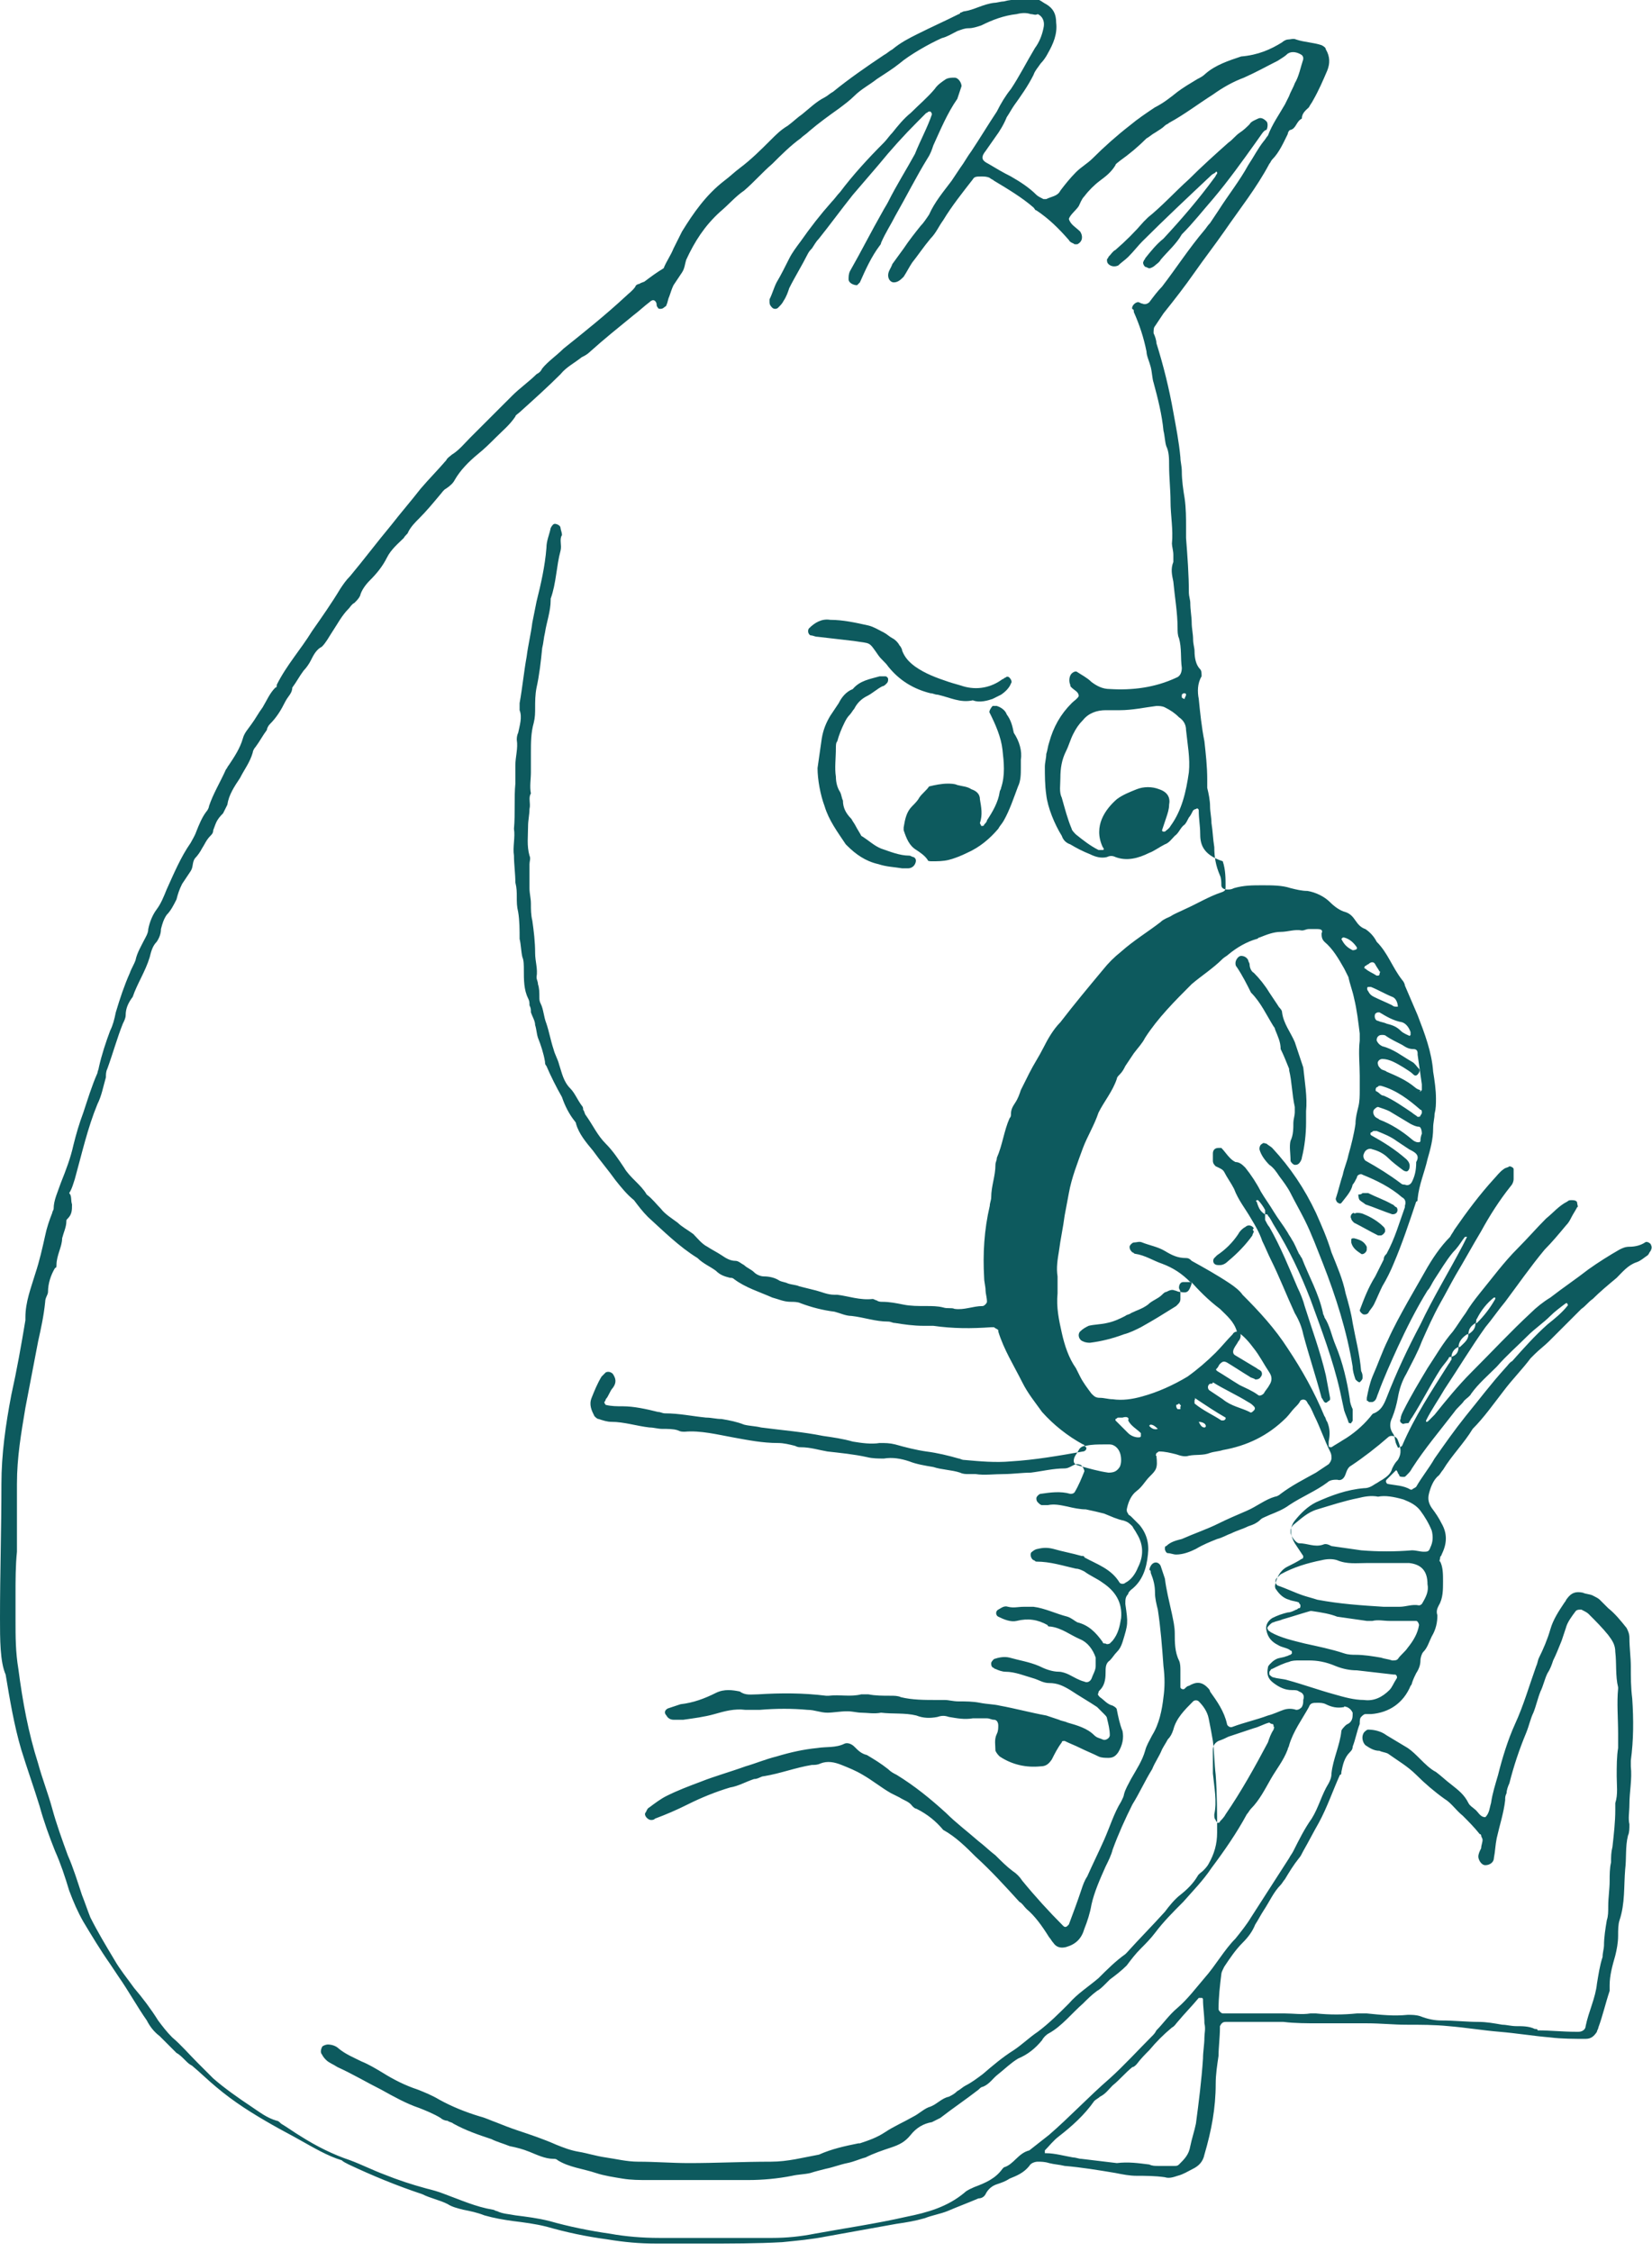<svg width="113" height="154" viewBox="0 0 113 154" fill="none" xmlns="http://www.w3.org/2000/svg">
<g clip-path="url(#clip0)">
<path d="M81.418 87.669C80.838 87.09 80.259 86.703 79.486 86.414C78.907 86.221 78.327 85.834 77.651 85.738C77.555 85.738 77.555 85.641 77.458 85.641C77.362 85.545 77.265 85.448 77.265 85.255C77.265 85.159 77.458 84.965 77.555 84.965C77.748 84.965 77.941 84.869 78.134 84.965C78.617 85.159 79.197 85.255 79.68 85.545C80.162 85.834 80.549 86.028 81.128 86.028C81.321 86.028 81.418 86.124 81.514 86.221C82.384 86.703 83.253 87.186 84.122 87.765C84.412 87.959 84.798 88.248 84.992 88.538C86.15 89.696 87.213 90.855 88.082 92.207C89.048 93.655 89.917 95.2 90.593 96.841C90.69 96.938 90.69 97.131 90.786 97.228C90.98 97.71 90.98 98.096 90.883 98.579C90.883 98.676 90.883 98.772 90.883 98.869C90.883 98.965 90.98 98.965 91.076 98.965C91.366 98.772 91.559 98.676 91.849 98.483C92.525 98.096 93.201 97.517 93.684 96.938C93.78 96.841 93.877 96.648 93.974 96.648C94.456 96.455 94.65 96.069 94.843 95.586C95.519 93.848 96.291 92.207 97.161 90.565C98.03 88.731 99.092 86.993 100.058 85.159C100.155 84.965 100.251 84.772 100.348 84.579H100.251C100.155 84.579 100.155 84.676 100.058 84.772C99.865 85.062 99.672 85.352 99.382 85.641C98.899 86.221 98.513 86.896 98.126 87.476C97.933 87.765 97.837 88.055 97.644 88.248C96.871 89.503 96.195 90.855 95.615 92.11C95.132 93.172 94.65 94.234 94.263 95.296C94.167 95.49 94.167 95.779 93.877 95.876C93.78 95.876 93.684 95.876 93.684 95.876C93.587 95.876 93.587 95.779 93.491 95.779C93.491 95.683 93.491 95.586 93.491 95.586C93.587 95.103 93.684 94.621 93.877 94.138C94.263 93.269 94.553 92.4 94.939 91.627C95.326 90.758 95.808 89.889 96.291 89.021C96.678 88.345 97.064 87.669 97.45 86.993C97.933 86.124 98.513 85.255 99.189 84.579C99.285 84.386 99.382 84.29 99.479 84.096C100.348 82.841 101.217 81.683 102.183 80.621C102.376 80.427 102.569 80.138 102.859 79.945C102.956 79.848 103.149 79.848 103.245 79.752C103.342 79.752 103.535 79.848 103.535 79.945C103.535 80.138 103.535 80.427 103.535 80.621C103.535 80.814 103.438 81.007 103.342 81.103C102.569 82.069 101.893 83.131 101.314 84.193C100.734 85.159 100.155 86.221 99.575 87.186C99.189 87.862 98.899 88.441 98.513 89.117C98.03 89.986 97.644 90.855 97.257 91.724C96.968 92.496 96.581 93.172 96.195 93.945C95.905 94.427 95.712 95.007 95.615 95.586C95.519 96.069 95.422 96.455 95.229 96.938C95.036 97.324 95.036 97.71 95.326 98.096C95.422 98.29 95.422 98.579 95.519 98.772C95.615 98.965 95.615 99.062 95.712 98.965C95.808 98.965 95.905 98.869 95.905 98.869C96.774 96.841 97.933 95.103 99.092 93.269C99.189 93.172 99.189 93.076 99.285 92.979C99.285 92.883 99.285 92.786 99.285 92.786C99.575 92.689 99.768 92.496 99.768 92.11H99.865C100.155 91.821 100.444 91.627 100.444 91.241C100.734 91.048 100.927 90.855 100.927 90.469H101.024C101.507 89.986 101.893 89.503 102.279 88.828V88.731H102.183C101.7 89.117 101.314 89.6 101.024 90.179C100.927 90.276 101.024 90.372 100.927 90.469C100.638 90.662 100.444 90.855 100.444 91.241H100.348C100.058 91.434 99.768 91.724 99.768 92.11C99.479 92.207 99.285 92.496 99.285 92.786C99.189 92.786 99.092 92.786 99.092 92.883C98.899 93.172 98.706 93.365 98.513 93.655C97.837 94.717 97.257 95.876 96.581 96.938C96.485 97.034 96.485 97.131 96.388 97.228C96.388 97.324 96.291 97.324 96.195 97.324C96.098 97.324 95.905 97.421 95.905 97.324C95.809 97.324 95.712 97.131 95.808 97.034C95.808 96.841 95.905 96.648 96.002 96.455C96.485 95.49 97.064 94.524 97.644 93.558C98.223 92.689 98.706 91.821 99.382 91.048C99.672 90.662 99.962 90.179 100.251 89.793C100.541 89.31 100.831 88.924 101.217 88.441C102.086 87.379 102.859 86.317 103.825 85.352C104.501 84.676 105.08 84 105.756 83.324C106.239 82.938 106.626 82.455 107.205 82.165C107.302 82.069 107.398 82.069 107.495 82.069C107.591 82.069 107.881 82.069 107.881 82.262C107.881 82.359 107.978 82.552 107.881 82.552C107.785 82.745 107.591 83.034 107.495 83.228C107.398 83.421 107.302 83.614 107.109 83.807C106.626 84.386 106.143 84.965 105.66 85.448C104.694 86.607 103.825 87.862 102.956 89.021C102.473 89.6 102.086 90.179 101.603 90.758C100.638 92.11 99.768 93.558 98.803 95.007C98.416 95.683 97.933 96.359 97.547 97.131V97.228C97.644 97.228 97.644 97.228 97.74 97.131C97.837 97.034 98.03 96.841 98.126 96.745C98.899 95.779 99.768 94.717 100.638 93.848C101.99 92.496 103.342 91.048 104.694 89.793C105.08 89.407 105.563 89.021 106.046 88.731C106.915 88.055 107.785 87.476 108.654 86.8C109.33 86.317 110.103 85.834 110.779 85.448C110.972 85.352 111.165 85.255 111.455 85.255C111.841 85.255 112.227 85.159 112.517 84.965C112.614 84.869 112.807 84.965 112.903 85.062C113 85.255 113 85.352 112.903 85.545C112.807 85.641 112.807 85.738 112.71 85.834C112.421 86.028 112.227 86.221 111.938 86.317C111.358 86.51 110.972 86.993 110.585 87.379C110.006 87.862 109.426 88.345 108.944 88.828C108.654 89.021 108.461 89.31 108.171 89.503C107.398 90.276 106.722 90.952 105.95 91.724C105.66 92.014 105.274 92.303 104.984 92.593C104.887 92.689 104.791 92.786 104.694 92.883C104.115 93.655 103.438 94.331 102.859 95.103C102.183 95.972 101.507 96.938 100.734 97.71C100.155 98.676 99.285 99.545 98.706 100.51C98.609 100.607 98.513 100.8 98.416 100.896C98.03 101.186 97.837 101.765 97.74 102.152C97.644 102.538 97.74 102.827 97.933 103.117C98.223 103.503 98.416 103.793 98.609 104.179C98.996 104.855 98.996 105.531 98.609 106.303C98.609 106.4 98.513 106.4 98.513 106.496C98.513 106.593 98.416 106.786 98.513 106.786C98.706 107.172 98.706 107.655 98.706 108.138C98.706 108.717 98.706 109.296 98.416 109.779C98.32 109.972 98.223 110.165 98.32 110.455C98.32 110.938 98.223 111.421 97.933 111.903C97.74 112.29 97.644 112.676 97.354 112.965C97.257 113.062 97.161 113.352 97.161 113.545C97.161 113.834 97.064 114.124 96.871 114.414C96.774 114.607 96.678 114.8 96.581 115.09C96.581 115.186 96.485 115.283 96.485 115.283C96.002 116.441 95.036 117.117 93.78 117.214C93.684 117.214 93.587 117.214 93.394 117.214C93.297 117.214 93.201 117.31 93.104 117.407C93.008 117.503 93.008 117.696 93.008 117.89C92.814 118.372 92.718 118.952 92.525 119.434C92.525 119.627 92.428 119.724 92.332 119.821C91.945 120.207 91.849 120.69 91.752 121.172C91.752 121.269 91.752 121.365 91.656 121.365C91.173 122.427 90.786 123.586 90.207 124.648C89.82 125.324 89.531 125.903 89.144 126.579C89.048 126.772 88.951 126.965 88.855 127.062C88.468 127.545 88.179 128.027 87.889 128.51C87.792 128.607 87.696 128.8 87.599 128.896C87.116 129.379 86.826 130.055 86.44 130.634C86.247 130.924 86.054 131.31 85.861 131.6C85.668 132.083 85.378 132.469 84.992 132.855C84.508 133.338 84.122 133.917 83.736 134.496C83.639 134.69 83.543 134.883 83.543 134.979C83.446 135.752 83.35 136.621 83.35 137.393C83.35 137.49 83.543 137.683 83.639 137.683C83.736 137.683 83.832 137.683 84.026 137.683C84.992 137.683 85.861 137.683 86.826 137.683C87.213 137.683 87.503 137.683 87.889 137.683C88.468 137.683 89.048 137.779 89.627 137.683C89.724 137.683 89.82 137.683 90.014 137.683C90.98 137.779 91.849 137.779 92.814 137.683C93.008 137.683 93.297 137.683 93.491 137.683C94.456 137.779 95.326 137.876 96.291 137.779C96.581 137.779 96.871 137.779 97.161 137.876C97.644 138.069 98.126 138.165 98.609 138.165C99.479 138.165 100.348 138.262 101.121 138.262C101.7 138.262 102.183 138.358 102.762 138.455C103.052 138.455 103.342 138.552 103.728 138.552C104.115 138.552 104.597 138.552 104.984 138.745C105.08 138.745 105.177 138.745 105.177 138.841C106.046 138.841 106.915 138.938 107.785 138.938C107.881 138.938 107.978 138.938 107.978 138.938C108.268 138.938 108.461 138.745 108.461 138.552C108.654 137.586 109.137 136.621 109.233 135.655C109.33 135.076 109.426 134.4 109.62 133.821C109.62 133.531 109.716 133.241 109.716 133.048C109.716 132.469 109.813 131.89 109.909 131.31C110.006 131.021 110.006 130.731 110.006 130.345C110.006 129.765 110.103 129.186 110.103 128.607C110.103 128.221 110.103 127.738 110.199 127.352C110.199 126.965 110.199 126.676 110.296 126.29C110.392 125.421 110.489 124.552 110.489 123.779C110.489 123.586 110.489 123.49 110.489 123.296C110.682 122.717 110.585 122.041 110.585 121.462C110.585 120.786 110.585 120.11 110.682 119.531C110.682 119.241 110.682 118.952 110.682 118.565C110.682 117.503 110.585 116.441 110.682 115.476V115.379C110.489 114.607 110.585 113.738 110.489 112.965C110.489 112.483 110.296 112.193 110.006 111.807C109.62 111.324 109.137 110.841 108.654 110.358C108.557 110.262 108.364 110.165 108.171 110.069C107.978 110.069 107.881 110.069 107.785 110.165C107.495 110.552 107.205 110.938 107.109 111.324C107.012 111.614 106.915 111.903 106.819 112.193C106.626 112.676 106.432 113.158 106.239 113.545C106.143 113.834 106.046 114.124 105.853 114.414C105.66 114.8 105.563 115.283 105.37 115.669C105.177 116.152 105.08 116.634 104.887 117.117C104.694 117.503 104.597 117.986 104.404 118.469C103.921 119.627 103.535 120.786 103.245 121.945C103.149 122.138 103.052 122.427 103.052 122.621C102.956 122.814 102.956 122.91 102.956 123.103C102.859 123.972 102.569 124.841 102.376 125.71C102.279 126.193 102.279 126.579 102.183 127.062C102.183 127.352 101.893 127.545 101.603 127.545C101.314 127.545 101.121 127.158 101.121 126.965C101.121 126.772 101.217 126.579 101.314 126.386C101.314 126.193 101.41 126 101.41 125.807C101.41 125.71 101.314 125.614 101.314 125.517C101.314 125.517 101.314 125.421 101.217 125.421C100.831 124.938 100.444 124.552 100.058 124.165C99.575 123.779 99.285 123.296 98.803 123.007C98.126 122.524 97.45 121.945 96.871 121.365C96.291 120.786 95.615 120.4 94.939 119.917C94.746 119.821 94.553 119.821 94.36 119.724C93.974 119.724 93.684 119.531 93.394 119.338C93.201 119.145 93.104 118.758 93.297 118.469C93.394 118.372 93.491 118.276 93.587 118.276C93.974 118.276 94.456 118.372 94.843 118.662C95.326 118.952 95.808 119.241 96.291 119.531C96.581 119.724 96.871 120.014 97.161 120.303C97.45 120.593 97.837 120.979 98.223 121.172C98.609 121.462 98.899 121.752 99.285 122.041C99.768 122.427 100.155 122.717 100.444 123.296C100.541 123.49 100.734 123.586 100.831 123.683C101.121 123.876 101.217 124.262 101.603 124.262C101.893 123.972 101.893 123.586 101.99 123.296C102.086 122.621 102.279 122.041 102.473 121.365C102.762 120.207 103.149 118.952 103.632 117.89C104.211 116.634 104.597 115.283 105.08 113.931C105.177 113.738 105.177 113.545 105.274 113.352C105.563 112.772 105.853 112.096 106.046 111.421C106.239 110.745 106.626 110.165 107.012 109.586C107.109 109.49 107.109 109.393 107.205 109.296C107.495 108.91 107.785 108.814 108.268 108.91C108.461 109.007 108.75 109.007 108.944 109.103C109.137 109.2 109.33 109.296 109.426 109.393C109.62 109.586 109.813 109.779 110.006 109.972C110.489 110.358 110.875 110.841 111.262 111.324C111.358 111.517 111.455 111.71 111.455 112C111.455 112.676 111.551 113.352 111.551 113.931C111.551 114.703 111.551 115.379 111.648 116.152C111.744 117.6 111.744 118.952 111.551 120.4C111.551 120.496 111.551 120.593 111.551 120.786C111.648 121.655 111.455 122.524 111.455 123.393C111.455 123.876 111.358 124.358 111.455 124.745C111.455 125.034 111.455 125.324 111.358 125.517C111.165 126.29 111.262 127.062 111.165 127.834C111.068 128.993 111.165 130.152 110.779 131.31C110.682 131.6 110.682 131.986 110.682 132.372C110.682 132.855 110.585 133.338 110.489 133.724C110.296 134.4 110.103 135.076 110.103 135.752C110.103 135.848 110.103 135.945 110.103 136.138C109.813 137.007 109.62 137.876 109.33 138.648C109.33 138.745 109.233 138.841 109.233 138.938C109.04 139.227 108.847 139.421 108.461 139.421C107.688 139.421 106.819 139.421 106.046 139.324C104.887 139.227 103.728 139.034 102.569 138.938C101.41 138.841 100.251 138.648 99.092 138.552C98.126 138.455 97.161 138.455 96.195 138.455C95.326 138.455 94.456 138.358 93.491 138.358C92.428 138.358 91.366 138.358 90.207 138.358C89.434 138.358 88.565 138.358 87.792 138.262C87.599 138.262 87.503 138.262 87.309 138.262C86.15 138.262 84.992 138.262 83.832 138.262C83.639 138.262 83.543 138.358 83.446 138.552V138.648C83.446 139.324 83.35 140 83.35 140.579C83.253 141.255 83.156 141.834 83.156 142.51C83.156 144.152 82.867 145.696 82.384 147.338C82.287 147.821 81.997 148.11 81.611 148.303C81.225 148.496 80.935 148.69 80.549 148.786C80.259 148.883 79.969 148.979 79.68 148.883C79.003 148.786 78.327 148.786 77.748 148.786C77.265 148.786 76.782 148.69 76.299 148.593C75.14 148.4 73.981 148.207 72.822 148.11C72.436 148.014 72.146 148.014 71.76 147.917C71.47 147.821 71.18 147.821 70.987 147.821C70.794 147.821 70.504 147.917 70.408 148.11C70.021 148.593 69.538 148.786 69.056 148.979C68.766 149.172 68.476 149.269 68.186 149.365C67.897 149.462 67.607 149.655 67.414 150.041C67.317 150.234 67.124 150.331 66.931 150.331C66.255 150.621 65.482 150.91 64.806 151.2C64.323 151.393 63.744 151.49 63.261 151.683C62.585 151.876 62.005 151.972 61.329 152.069C59.687 152.358 58.142 152.648 56.5 152.938C55.534 153.131 54.472 153.227 53.506 153.324C51.767 153.421 49.932 153.421 48.194 153.421C47.132 153.421 46.069 153.421 44.91 153.421C43.751 153.421 42.689 153.324 41.53 153.131C40.081 152.938 38.729 152.648 37.377 152.262C36.604 152.069 35.832 151.972 35.059 151.876C34.383 151.779 33.803 151.683 33.127 151.49C32.644 151.296 32.161 151.2 31.679 151.103C31.292 151.007 30.906 150.91 30.616 150.717C30.037 150.427 29.457 150.331 28.878 150.041C27.139 149.462 25.497 148.786 23.856 148.014C23.662 147.917 23.469 147.821 23.373 147.724C22.407 147.434 21.441 146.855 20.572 146.372C19.896 145.986 19.316 145.696 18.64 145.31C17.288 144.538 16.032 143.765 14.777 142.703C14.197 142.221 13.714 141.738 13.135 141.255C12.942 141.158 12.845 141.062 12.652 140.869C12.459 140.676 12.266 140.483 12.073 140.386C11.686 140 11.3 139.614 10.914 139.227C10.527 138.938 10.238 138.552 10.044 138.165C9.368 137.2 8.789 136.138 8.113 135.172C7.92 134.883 7.726 134.593 7.533 134.303C6.857 133.338 6.278 132.372 5.698 131.407C5.312 130.731 5.022 130.055 4.732 129.283C4.443 128.317 4.153 127.448 3.767 126.579C3.38 125.614 2.994 124.552 2.704 123.49C2.318 122.234 1.835 120.883 1.449 119.627C0.966 117.986 0.676 116.248 0.386 114.51C0 113.641 0 112.096 0 110.648C0 107.558 0.097 104.565 0.097 101.476C0.097 99.448 0.386 97.421 0.773 95.393C1.159 93.655 1.449 92.014 1.738 90.276C1.738 90.179 1.738 90.083 1.738 90.083C1.738 89.021 2.125 88.055 2.415 87.09C2.704 86.221 2.897 85.352 3.091 84.483C3.187 84 3.38 83.421 3.574 82.938C3.574 82.841 3.67 82.745 3.67 82.648C3.67 82.069 3.96 81.49 4.153 80.91C4.539 79.945 4.829 79.172 5.022 78.303C5.215 77.531 5.409 76.855 5.698 76.083C5.988 75.214 6.278 74.248 6.664 73.379C6.664 73.283 6.761 73.09 6.761 72.993C6.954 72.124 7.244 71.255 7.533 70.483C7.726 70.096 7.823 69.71 7.92 69.228C8.209 68.262 8.499 67.393 8.885 66.524C8.982 66.234 9.175 65.945 9.272 65.655C9.368 65.172 9.658 64.689 9.851 64.303C9.948 64.11 10.141 63.821 10.141 63.531C10.238 63.048 10.431 62.565 10.72 62.179C11.01 61.793 11.203 61.31 11.397 60.828C11.88 59.765 12.362 58.607 13.039 57.641C13.135 57.448 13.328 57.158 13.425 56.869C13.618 56.386 13.811 55.903 14.101 55.517C14.197 55.421 14.294 55.227 14.294 55.131C14.584 54.262 15.067 53.489 15.453 52.621C15.55 52.524 15.55 52.428 15.646 52.331C16.032 51.752 16.419 51.172 16.612 50.496C16.709 50.11 16.998 49.821 17.192 49.531C17.481 49.145 17.674 48.758 17.964 48.372C18.254 47.889 18.447 47.407 18.833 47.021C18.93 47.021 18.93 46.924 18.93 46.828C19.606 45.476 20.572 44.414 21.344 43.158C22.02 42.193 22.697 41.227 23.276 40.262C23.469 39.972 23.662 39.683 23.952 39.393C24.918 38.234 25.787 37.076 26.753 35.917C27.429 35.048 28.105 34.276 28.781 33.407C29.361 32.731 29.94 32.152 30.52 31.476C30.616 31.283 30.809 31.186 30.906 31.09C31.389 30.8 31.775 30.317 32.161 29.931C33.127 28.965 34.093 28 35.059 27.034C35.542 26.552 36.218 26.069 36.701 25.586C36.894 25.489 36.991 25.393 37.087 25.2C37.474 24.717 38.053 24.331 38.536 23.848C39.985 22.689 41.433 21.531 42.785 20.276C42.979 20.083 43.268 19.89 43.462 19.6C43.462 19.503 43.655 19.407 43.751 19.407C43.848 19.31 44.041 19.31 44.138 19.214C44.524 18.924 44.91 18.634 45.393 18.345C45.586 17.862 45.876 17.476 46.069 16.993C46.262 16.607 46.456 16.221 46.649 15.834C47.421 14.579 48.291 13.324 49.546 12.358C49.932 12.069 50.222 11.779 50.608 11.489C51.381 10.91 52.057 10.234 52.733 9.558C53.12 9.172 53.409 8.883 53.892 8.593C54.279 8.303 54.568 8.014 54.858 7.821C55.341 7.434 55.824 6.952 56.403 6.662C56.597 6.565 56.79 6.372 56.983 6.276C58.045 5.407 59.301 4.538 60.46 3.765C60.653 3.669 60.846 3.476 61.039 3.379C61.619 2.896 62.198 2.607 62.778 2.317C63.744 1.834 64.613 1.448 65.579 0.965C65.579 0.965 65.675 0.965 65.675 0.869C65.772 0.869 65.868 0.772 65.965 0.772C66.641 0.676 67.221 0.29 67.993 0.193C68.186 0.193 68.476 0.096 68.669 0.096C69.345 -0.097 70.021 -0 70.601 -0.097C70.697 -0.097 70.891 -0 71.084 -0C71.277 0.096 71.374 0.193 71.567 0.29C72.05 0.579 72.243 0.965 72.243 1.545C72.339 2.317 72.05 2.993 71.663 3.669C71.567 3.862 71.374 4.152 71.18 4.345C70.987 4.634 70.794 4.827 70.697 5.117C70.311 5.89 69.828 6.565 69.345 7.241C69.152 7.531 69.056 7.724 68.862 8.014C68.669 8.496 68.379 8.979 68.09 9.365C67.897 9.655 67.607 10.041 67.414 10.331C67.027 10.814 67.221 11.007 67.607 11.2C68.09 11.489 68.573 11.779 69.152 12.069C69.828 12.455 70.408 12.841 70.891 13.324C70.987 13.421 71.18 13.517 71.374 13.614C71.47 13.614 71.567 13.614 71.567 13.614C71.953 13.421 72.339 13.421 72.532 13.034C72.822 12.648 73.209 12.165 73.595 11.779C73.981 11.393 74.368 11.2 74.754 10.814C75.526 10.041 76.396 9.269 77.265 8.593C77.844 8.11 78.424 7.724 79.003 7.338C79.583 7.048 80.066 6.662 80.549 6.276C80.935 5.986 81.418 5.696 81.901 5.407C82.094 5.31 82.287 5.214 82.48 5.021C83.156 4.441 84.026 4.152 84.895 3.862C86.054 3.765 86.923 3.379 87.696 2.896C87.792 2.8 87.986 2.703 88.082 2.703C88.275 2.703 88.468 2.607 88.662 2.703C89.241 2.896 89.82 2.896 90.4 3.09C90.593 3.186 90.69 3.283 90.69 3.379C90.98 3.862 90.98 4.345 90.786 4.827C90.497 5.503 90.207 6.179 89.82 6.855C89.724 7.048 89.627 7.145 89.531 7.338C89.338 7.531 89.048 7.724 89.048 8.11C88.662 8.303 88.662 8.786 88.275 8.883C88.179 8.883 88.082 9.076 88.082 9.172C87.792 9.752 87.503 10.428 87.02 10.91C86.923 11.007 86.923 11.103 86.826 11.2C85.957 12.841 84.798 14.29 83.736 15.834C83.06 16.8 82.384 17.669 81.708 18.634C81.032 19.6 80.356 20.469 79.583 21.434C79.39 21.724 79.197 22.014 79.003 22.303C78.907 22.4 78.907 22.593 78.907 22.786C79.003 22.979 79.1 23.269 79.1 23.462C79.583 25.007 79.969 26.552 80.259 28.193C80.452 29.255 80.645 30.221 80.742 31.283C80.742 31.572 80.838 31.862 80.838 32.248C80.838 32.828 80.935 33.503 81.032 34.083C81.128 34.758 81.128 35.434 81.128 36.014C81.128 36.303 81.128 36.593 81.128 36.786C81.225 38.041 81.321 39.296 81.321 40.552C81.321 40.745 81.418 41.034 81.418 41.227C81.418 41.71 81.514 42.193 81.514 42.579C81.514 42.965 81.611 43.352 81.611 43.738C81.611 44.028 81.708 44.317 81.708 44.51C81.708 44.993 81.804 45.476 82.094 45.765C82.191 45.862 82.191 46.055 82.191 46.248C81.901 46.731 81.901 47.31 81.997 47.793C82.094 48.758 82.191 49.724 82.384 50.69C82.48 51.559 82.577 52.428 82.577 53.296C82.577 53.489 82.577 53.683 82.577 53.876C82.674 54.262 82.77 54.745 82.77 55.131C82.77 55.517 82.867 55.903 82.867 56.289C82.963 56.869 82.963 57.352 83.06 57.931C83.06 58.607 83.156 59.186 83.446 59.862C83.543 60.055 83.543 60.345 83.543 60.538C83.543 60.731 83.736 60.828 83.929 60.828C84.122 60.828 84.219 60.828 84.412 60.731C85.088 60.538 85.668 60.538 86.344 60.538C87.02 60.538 87.696 60.538 88.275 60.731C88.662 60.828 89.048 60.924 89.434 60.924C90.014 61.021 90.593 61.31 90.98 61.696C91.269 61.986 91.656 62.276 92.042 62.372C92.332 62.469 92.525 62.662 92.718 62.952C92.911 63.241 93.104 63.434 93.394 63.531C93.684 63.724 93.974 64.014 94.167 64.4C94.939 65.172 95.229 66.138 95.905 67.007C96.002 67.103 96.098 67.296 96.098 67.393C96.388 68.069 96.678 68.745 96.968 69.421C97.45 70.676 97.933 71.931 98.03 73.283C98.126 73.862 98.223 74.538 98.223 75.117C98.223 75.503 98.223 75.793 98.126 76.179C98.126 76.469 98.03 76.758 98.03 77.145C98.03 77.917 97.837 78.593 97.644 79.269C97.45 80.138 97.064 81.007 96.968 81.972C96.968 82.069 96.968 82.165 96.871 82.165C96.388 83.614 95.905 85.062 95.326 86.414C95.132 86.896 94.843 87.476 94.553 87.959C94.36 88.345 94.167 88.828 93.974 89.214C93.877 89.407 93.684 89.6 93.587 89.793C93.491 89.889 93.394 89.889 93.297 89.889C93.201 89.889 93.008 89.696 93.008 89.6C93.297 88.828 93.587 88.055 94.07 87.283C94.263 86.896 94.456 86.51 94.65 86.124C94.65 85.931 94.746 85.834 94.843 85.738C95.422 84.676 95.712 83.614 96.098 82.552V82.455C96.195 82.165 96.098 81.972 95.905 81.876C95.132 81.2 94.167 80.717 93.201 80.331C93.104 80.234 92.814 80.331 92.814 80.524C92.718 80.717 92.621 80.91 92.525 81.007C92.428 81.49 92.042 81.876 91.752 82.262C91.752 82.262 91.656 82.359 91.559 82.262C91.462 82.262 91.366 82.069 91.366 81.972C91.559 81.393 91.656 80.91 91.849 80.331C91.945 79.848 92.138 79.462 92.235 78.979C92.428 78.303 92.621 77.531 92.718 76.855C92.718 76.469 92.814 76.083 92.911 75.696C93.008 75.31 93.008 74.924 93.008 74.538C93.008 74.248 93.008 73.959 93.008 73.572C93.008 72.8 92.911 71.931 93.008 71.159C93.008 70.965 93.008 70.869 93.008 70.676C92.911 69.903 92.814 69.034 92.621 68.262C92.525 67.779 92.332 67.296 92.235 66.814C92.138 66.621 92.042 66.427 91.945 66.234C91.559 65.558 91.173 64.883 90.593 64.4C90.4 64.207 90.4 64.014 90.4 63.821C90.497 63.627 90.4 63.531 90.11 63.531C89.917 63.531 89.724 63.531 89.531 63.531C89.338 63.531 89.241 63.627 89.048 63.627C88.565 63.531 88.082 63.724 87.599 63.724C87.116 63.724 86.633 63.917 86.15 64.11C86.054 64.11 86.054 64.207 85.957 64.207C85.281 64.4 84.605 64.786 84.026 65.269C83.929 65.365 83.736 65.462 83.639 65.558C82.963 66.234 82.191 66.717 81.514 67.296C80.356 68.455 79.197 69.614 78.327 70.965C78.134 71.352 77.844 71.641 77.555 72.028C77.362 72.317 77.168 72.607 76.975 72.896C76.879 73.09 76.782 73.283 76.589 73.476C76.492 73.572 76.396 73.669 76.396 73.765C76.106 74.634 75.526 75.31 75.14 76.083C74.85 76.952 74.368 77.724 74.078 78.496C73.692 79.558 73.305 80.524 73.112 81.586C73.015 82.069 72.919 82.648 72.822 83.131C72.726 83.903 72.532 84.772 72.436 85.545C72.339 86.124 72.243 86.703 72.339 87.283C72.339 87.669 72.339 88.055 72.339 88.441C72.243 89.407 72.436 90.276 72.629 91.145C72.822 92.014 73.112 92.883 73.595 93.558C73.692 93.752 73.788 93.945 73.885 94.138C74.078 94.524 74.368 94.91 74.657 95.296C74.85 95.49 74.947 95.586 75.237 95.586C75.526 95.586 75.816 95.683 76.106 95.683C76.782 95.779 77.458 95.683 78.134 95.49C79.197 95.2 80.259 94.717 81.225 94.138C81.901 93.655 82.577 93.076 83.156 92.496C83.543 92.11 83.929 91.627 84.315 91.241C84.412 91.048 84.605 91.048 84.798 91.048C84.895 91.241 84.895 91.531 84.702 91.724C84.605 91.917 84.508 92.014 84.412 92.207C84.315 92.4 84.315 92.593 84.508 92.689C84.992 92.979 85.474 93.269 85.957 93.558C86.054 93.655 86.15 93.655 86.247 93.752C86.344 93.848 86.344 94.041 86.247 94.138C86.15 94.331 85.957 94.331 85.861 94.331C85.764 94.234 85.571 94.234 85.474 94.138C84.992 93.848 84.412 93.462 83.929 93.172C83.736 93.076 83.639 93.076 83.446 93.269C83.35 93.365 83.35 93.462 83.253 93.558C83.156 93.655 83.156 93.655 83.253 93.752C83.736 94.041 84.315 94.427 84.798 94.717C85.185 94.91 85.668 95.103 86.054 95.393C86.15 95.49 86.344 95.393 86.44 95.296C86.537 95.103 86.73 94.91 86.826 94.717C87.02 94.427 87.02 94.138 86.826 93.848C86.44 93.269 86.15 92.689 85.764 92.207C85.474 91.821 85.088 91.338 84.605 91.048C84.412 90.372 83.929 89.986 83.446 89.503C82.674 88.924 81.997 88.248 81.321 87.476C81.708 87.765 81.514 87.669 81.418 87.669ZM1.159 106.11C1.159 106.11 1.062 106.11 1.159 106.11C1.062 107.076 1.062 108.041 1.062 109.007C1.062 109.586 1.062 110.262 1.062 110.841C1.062 111.903 1.062 112.965 1.256 114.124C1.545 116.345 1.932 118.469 2.608 120.593C2.897 121.655 3.284 122.621 3.574 123.683C3.863 124.745 4.25 125.807 4.636 126.869C5.022 127.738 5.312 128.703 5.602 129.572C5.795 130.055 5.988 130.634 6.181 131.117C6.664 132.083 7.244 133.048 7.823 134.014C8.209 134.69 8.692 135.269 9.175 135.945C9.755 136.621 10.334 137.393 10.817 138.165C11.107 138.552 11.397 138.938 11.783 139.324C12.362 139.807 12.942 140.483 13.521 141.062C13.908 141.448 14.197 141.738 14.584 142.124C15.356 142.8 16.322 143.476 17.192 144.055C17.771 144.441 18.254 144.827 18.93 145.021C19.026 145.021 19.123 145.117 19.22 145.214C19.703 145.503 20.089 145.793 20.572 146.083C21.634 146.758 22.793 147.338 23.952 147.724C24.725 148.014 25.497 148.4 26.27 148.69C27.236 149.076 28.105 149.365 29.168 149.655C29.554 149.752 29.94 149.848 30.423 150.041C31.485 150.427 32.548 150.91 33.707 151.103C33.803 151.103 33.9 151.2 33.997 151.2C34.383 151.393 34.769 151.393 35.252 151.49C36.025 151.586 36.797 151.683 37.57 151.876C38.922 152.262 40.371 152.552 41.723 152.745C42.785 152.938 43.944 153.034 45.103 153.034C46.166 153.034 47.228 153.034 48.387 153.034C49.836 153.034 51.285 153.034 52.83 153.034C53.796 153.034 54.761 152.938 55.727 152.745C57.852 152.358 59.88 152.069 62.005 151.586C63.454 151.296 64.806 150.91 65.965 149.945C66.158 149.752 66.448 149.655 66.641 149.558C67.414 149.269 68.09 148.979 68.573 148.303L68.669 148.207C69.345 148.014 69.635 147.241 70.408 147.048C70.891 146.662 71.277 146.372 71.76 145.986C73.209 144.731 74.464 143.379 75.913 142.124C76.879 141.255 77.844 140.193 78.81 139.227C78.907 139.131 79.003 139.034 79.1 138.841C79.583 138.358 79.969 137.779 80.549 137.296C81.225 136.717 81.804 135.945 82.384 135.269C83.156 134.4 83.736 133.338 84.508 132.565C84.895 132.083 85.281 131.6 85.571 131.117C86.44 129.765 87.309 128.414 88.179 127.062C88.275 126.869 88.372 126.772 88.468 126.579C88.855 125.807 89.241 125.034 89.724 124.358C90.207 123.586 90.4 122.717 90.883 121.945C90.98 121.752 91.076 121.558 91.076 121.269C91.173 120.303 91.656 119.338 91.752 118.372C91.752 118.276 91.945 118.083 92.042 117.986C92.138 117.89 92.235 117.89 92.332 117.793C92.525 117.6 92.525 117.407 92.525 117.117C92.428 116.924 92.332 116.827 92.138 116.731C92.042 116.731 91.945 116.634 91.945 116.731C91.462 116.827 91.076 116.731 90.69 116.538C90.497 116.441 90.303 116.441 90.11 116.441C89.82 116.441 89.627 116.441 89.531 116.731C89.048 117.6 88.468 118.372 88.179 119.338C88.179 119.434 88.082 119.531 88.082 119.627C87.792 120.4 87.309 120.979 86.923 121.655C86.537 122.331 86.15 123.103 85.571 123.683C85.474 123.779 85.378 123.972 85.281 124.069C84.605 125.324 83.736 126.579 82.867 127.738C82.287 128.607 81.611 129.283 80.935 130.055C80.259 130.731 79.583 131.407 79.003 132.179C78.714 132.565 78.327 132.952 78.038 133.241C77.651 133.627 77.362 134.014 77.072 134.4C76.686 134.786 76.299 135.076 75.913 135.365C75.816 135.462 75.72 135.558 75.623 135.655C75.43 135.848 75.237 136.041 75.044 136.138C74.657 136.427 74.368 136.717 74.078 137.007C73.305 137.683 72.629 138.552 71.76 139.034C71.567 139.131 71.374 139.324 71.277 139.517C70.794 140.096 70.311 140.483 69.635 140.772C69.152 141.062 68.766 141.448 68.283 141.834C67.897 142.124 67.703 142.51 67.221 142.703C67.124 142.703 67.027 142.8 66.931 142.896C66.061 143.572 65.192 144.152 64.323 144.827C64.13 144.924 63.937 145.021 63.744 145.117C63.164 145.214 62.681 145.503 62.295 145.986C61.908 146.469 61.522 146.662 60.943 146.855C60.363 147.048 59.784 147.241 59.204 147.531C58.818 147.627 58.432 147.821 57.949 147.917C57.466 148.014 56.983 148.207 56.5 148.303C56.114 148.4 55.727 148.496 55.438 148.593C55.051 148.69 54.568 148.69 54.182 148.786C53.216 148.979 52.154 149.076 51.188 149.076C48.87 149.076 46.649 149.076 44.331 149.076C43.751 149.076 43.172 149.076 42.592 148.979C42.013 148.883 41.337 148.786 40.757 148.593C39.888 148.303 38.922 148.207 38.15 147.724C38.053 147.627 37.956 147.627 37.86 147.627C37.28 147.627 36.701 147.338 36.218 147.145C35.735 146.952 35.349 146.855 34.866 146.758C34.383 146.565 33.997 146.469 33.61 146.276C32.741 145.986 31.872 145.696 31.003 145.214C30.906 145.117 30.713 145.117 30.616 145.021C30.423 145.021 30.23 144.924 30.133 144.827C29.65 144.538 29.168 144.345 28.685 144.152C27.815 143.862 26.946 143.379 26.077 142.896C25.111 142.414 24.145 141.834 23.083 141.352C22.793 141.158 22.503 141.062 22.31 140.869C22.214 140.772 22.117 140.676 22.02 140.483C21.924 140.386 21.924 140.193 22.02 140C22.02 139.903 22.31 139.807 22.407 139.807C22.697 139.807 22.986 139.903 23.18 140.096C23.662 140.483 24.145 140.676 24.725 140.965C25.208 141.158 25.691 141.448 26.174 141.738C26.946 142.221 27.719 142.607 28.588 142.896C29.071 143.09 29.554 143.283 30.037 143.572C30.906 144.055 31.872 144.441 32.838 144.731C33.224 144.827 33.61 145.021 33.9 145.117C34.383 145.31 34.866 145.503 35.445 145.696C36.315 145.986 37.184 146.276 38.053 146.662C38.536 146.855 39.019 147.048 39.598 147.145C40.178 147.241 40.757 147.434 41.433 147.531C42.109 147.627 42.882 147.821 43.655 147.821C44.814 147.821 45.973 147.917 47.132 147.917C48.967 147.917 50.802 147.821 52.733 147.821C53.892 147.821 54.955 147.531 56.017 147.338C56.886 146.952 57.756 146.758 58.721 146.565H58.818C59.397 146.372 59.977 146.179 60.556 145.793C61.136 145.407 61.812 145.117 62.488 144.731C62.874 144.538 63.261 144.152 63.647 144.055C64.13 143.862 64.42 143.476 64.903 143.379C65.096 143.283 65.289 143.186 65.482 142.993C65.675 142.896 65.868 142.703 66.061 142.607C66.448 142.414 66.834 142.124 67.221 141.834C67.897 141.255 68.573 140.676 69.345 140.193C69.925 139.807 70.408 139.324 70.987 138.938C71.76 138.358 72.436 137.683 73.112 137.007C73.692 136.331 74.464 135.848 75.14 135.269C75.72 134.69 76.299 134.11 76.975 133.627L77.072 133.531C77.941 132.565 78.81 131.696 79.68 130.731C79.969 130.345 80.356 129.862 80.742 129.572C81.225 129.186 81.611 128.8 81.901 128.317C81.997 128.124 82.191 128.027 82.287 127.931C82.384 127.834 82.577 127.641 82.674 127.448C83.06 126.772 83.253 126.096 83.253 125.324C83.253 123.972 83.253 122.717 83.156 121.365C83.06 120.593 83.06 119.821 82.963 119.048C82.867 118.469 82.77 117.986 82.674 117.503C82.577 117.021 82.287 116.634 81.997 116.345C81.901 116.248 81.708 116.248 81.611 116.345C81.032 116.924 80.452 117.503 80.259 118.276C80.162 118.565 80.066 118.758 79.873 118.952C79.776 119.145 79.583 119.434 79.486 119.627C79.293 120.11 79.003 120.496 78.81 120.979C78.327 121.752 77.941 122.621 77.458 123.393C76.975 124.358 76.492 125.421 76.106 126.483C76.009 126.869 75.816 127.255 75.623 127.641C75.237 128.51 74.85 129.379 74.657 130.248C74.561 130.827 74.368 131.407 74.174 131.89C73.981 132.565 73.595 132.952 72.919 133.145C72.532 133.241 72.243 133.145 72.05 132.855C71.953 132.759 71.856 132.565 71.76 132.469C71.277 131.696 70.794 131.021 70.215 130.538C70.021 130.345 69.925 130.152 69.732 130.055C68.766 128.993 67.8 127.931 66.738 126.965C66.061 126.29 65.385 125.614 64.516 125.131C64.033 124.552 63.454 124.069 62.681 123.683C62.585 123.683 62.488 123.586 62.392 123.49C62.198 123.2 61.812 123.103 61.522 122.91C61.329 122.814 61.136 122.717 60.943 122.621C60.267 122.234 59.687 121.752 59.011 121.365C58.528 121.076 58.045 120.883 57.562 120.69C57.08 120.496 56.597 120.4 56.114 120.593C55.92 120.69 55.727 120.69 55.534 120.69C54.375 120.883 53.409 121.269 52.25 121.462C52.057 121.462 51.864 121.655 51.574 121.655C50.995 121.848 50.512 122.138 49.932 122.234C48.967 122.524 48.001 122.91 47.035 123.393C46.262 123.779 45.586 124.069 44.814 124.358C44.717 124.455 44.62 124.455 44.524 124.455C44.331 124.455 44.041 124.165 44.138 123.972C44.234 123.876 44.234 123.683 44.427 123.586C44.814 123.296 45.2 123.007 45.586 122.814C46.359 122.427 47.132 122.138 47.904 121.848C48.87 121.462 49.932 121.172 50.995 120.786C51.671 120.593 52.347 120.303 53.12 120.11C54.086 119.821 54.955 119.627 55.92 119.531C56.5 119.434 57.176 119.531 57.756 119.241C57.949 119.145 58.239 119.241 58.432 119.434C58.721 119.724 58.914 119.917 59.301 120.014C59.784 120.303 60.267 120.593 60.75 120.979C60.943 121.172 61.136 121.269 61.329 121.365C62.585 122.138 63.647 123.007 64.709 123.972C65.385 124.648 66.158 125.227 66.931 125.903C67.317 126.193 67.703 126.579 68.09 126.869C68.476 127.255 68.862 127.641 69.249 127.931C69.538 128.124 69.732 128.317 69.925 128.607C70.794 129.669 71.76 130.731 72.726 131.696C72.822 131.793 72.919 131.793 73.015 131.696L73.112 131.6C73.402 130.827 73.692 130.055 73.981 129.186C74.078 128.896 74.174 128.607 74.368 128.317C74.754 127.448 75.14 126.676 75.526 125.807C75.913 124.938 76.203 123.972 76.686 123.2C76.782 123.007 76.879 122.814 76.879 122.717C76.975 122.331 77.168 122.041 77.362 121.655C77.748 120.979 78.134 120.4 78.327 119.724C78.424 119.338 78.617 119.048 78.81 118.662C79.293 117.89 79.486 116.924 79.583 116.055C79.68 115.379 79.68 114.703 79.583 113.931C79.486 112.579 79.39 111.324 79.197 110.069C79.1 109.683 79.003 109.296 79.003 108.91C79.003 108.427 78.907 108.041 78.714 107.558C78.714 107.462 78.714 107.365 78.617 107.365C78.617 107.269 78.714 106.979 78.907 106.883C79.1 106.786 79.293 106.883 79.39 107.076C79.486 107.365 79.583 107.655 79.68 107.945C79.776 108.717 79.969 109.49 80.162 110.358C80.259 110.841 80.356 111.227 80.356 111.71C80.356 112.29 80.356 112.965 80.645 113.545C80.742 113.738 80.742 114.027 80.742 114.221C80.742 114.607 80.742 114.993 80.742 115.379C80.742 115.476 80.935 115.572 81.032 115.476C81.128 115.379 81.225 115.283 81.321 115.283C81.804 114.993 82.191 114.993 82.577 115.379C82.674 115.476 82.77 115.572 82.77 115.669C83.253 116.345 83.736 117.021 83.929 117.89C83.929 117.986 84.122 118.179 84.315 118.083C85.088 117.793 85.957 117.6 86.73 117.31C87.116 117.214 87.503 117.021 87.792 116.924C88.082 116.827 88.372 116.827 88.662 116.924C88.855 116.924 88.951 116.827 89.048 116.731C89.144 116.538 89.144 116.441 89.144 116.248C89.241 115.958 89.144 115.765 88.855 115.669C88.758 115.572 88.565 115.572 88.372 115.572C87.889 115.572 87.503 115.379 87.116 115.09C86.73 114.8 86.633 114.51 86.73 114.027C86.73 113.931 86.826 113.834 86.923 113.738C87.02 113.641 87.116 113.545 87.309 113.448C87.503 113.352 87.792 113.352 87.986 113.255C88.082 113.255 88.179 113.158 88.275 113.158L88.372 113.062C88.372 112.965 88.372 112.869 88.275 112.869C88.082 112.676 87.696 112.676 87.406 112.483C87.02 112.29 86.73 112 86.633 111.517C86.537 111.131 86.73 110.841 87.02 110.648C87.406 110.455 87.696 110.358 88.082 110.262C88.275 110.262 88.468 110.165 88.662 110.069C88.758 110.069 88.758 109.972 88.855 109.972C88.951 109.972 88.951 109.876 88.951 109.779C88.951 109.683 88.855 109.683 88.855 109.586C88.662 109.49 88.372 109.49 88.179 109.393C87.792 109.296 87.503 109.007 87.309 108.717C87.213 108.621 87.213 108.524 87.213 108.427C87.309 107.945 87.503 107.462 87.986 107.172C88.372 106.979 88.758 106.786 89.048 106.593C89.144 106.593 89.144 106.496 89.144 106.4C88.951 106.11 88.758 105.821 88.565 105.531C88.275 105.048 88.179 104.469 88.565 103.986C88.951 103.503 89.434 103.021 90.014 102.731C91.076 102.248 92.138 101.862 93.297 101.765C93.587 101.765 93.78 101.669 94.07 101.476C94.263 101.379 94.36 101.283 94.553 101.186C94.843 100.993 95.132 100.8 95.229 100.414C95.326 100.221 95.422 100.027 95.615 99.834C95.905 99.352 95.808 98.965 95.615 98.483C95.519 98.193 95.132 98.096 94.939 98.29C94.167 98.965 93.297 99.641 92.428 100.221C92.235 100.317 92.138 100.51 92.042 100.8C91.945 101.09 91.752 101.283 91.462 101.186C91.269 101.186 90.98 101.186 90.786 101.379C90.014 101.958 89.048 102.345 88.179 102.924C87.792 103.214 87.309 103.407 86.826 103.6C86.633 103.696 86.344 103.793 86.247 103.89C85.957 104.179 85.668 104.276 85.378 104.372C84.992 104.565 84.605 104.662 84.219 104.855C83.929 104.952 83.639 105.145 83.253 105.241C82.77 105.434 82.287 105.627 81.804 105.917C81.418 106.11 80.935 106.303 80.452 106.303C80.259 106.303 80.066 106.207 79.873 106.207C79.776 106.207 79.68 106.014 79.68 105.917C79.68 105.821 79.68 105.724 79.776 105.724C80.066 105.434 80.452 105.338 80.838 105.241C81.708 104.855 82.577 104.565 83.35 104.179C83.929 103.89 84.605 103.6 85.281 103.31C85.957 103.021 86.537 102.538 87.213 102.345C87.309 102.345 87.503 102.248 87.599 102.152C88.372 101.572 89.144 101.186 90.014 100.703C90.303 100.51 90.593 100.317 90.883 100.124C90.98 100.027 91.076 99.834 91.076 99.738C91.076 99.545 91.076 99.448 90.98 99.255C90.593 98.483 90.303 97.614 89.917 96.841C89.82 96.648 89.724 96.359 89.531 96.069C89.434 95.972 89.434 95.876 89.338 95.779C89.241 95.683 89.048 95.683 88.951 95.779C88.855 95.972 88.758 96.069 88.565 96.262C88.372 96.455 88.179 96.745 87.986 96.938C86.73 98.193 85.281 98.869 83.639 99.159C83.35 99.255 83.06 99.255 82.77 99.352C82.287 99.545 81.804 99.448 81.321 99.545C81.032 99.641 80.742 99.545 80.452 99.448C80.066 99.352 79.68 99.255 79.293 99.255C79.197 99.255 79.197 99.352 79.1 99.352C79.1 99.448 79.003 99.545 79.1 99.545C79.197 100.414 79.1 100.51 78.617 100.993C78.327 101.283 78.134 101.669 77.748 101.958C77.362 102.248 77.168 102.731 77.072 103.214C77.072 103.31 77.072 103.407 77.168 103.503C77.168 103.6 77.265 103.6 77.362 103.696C77.555 103.89 77.748 104.083 77.941 104.276C78.424 104.855 78.617 105.531 78.52 106.303C78.424 107.269 78.134 108.138 77.362 108.717C77.265 108.814 77.168 108.91 77.168 109.007C76.975 109.2 76.975 109.393 76.975 109.683C77.168 111.034 77.168 111.034 76.782 112.29C76.686 112.579 76.589 112.772 76.396 112.965C76.203 113.158 76.106 113.352 75.913 113.545C75.623 113.738 75.623 114.027 75.623 114.414C75.623 114.896 75.526 115.283 75.237 115.572C75.14 115.669 75.14 115.669 75.14 115.765C75.044 115.862 75.14 115.958 75.237 116.055C75.526 116.248 75.72 116.538 76.106 116.634C76.299 116.731 76.396 116.827 76.396 116.924C76.492 117.407 76.589 117.89 76.782 118.372C76.879 118.855 76.782 119.338 76.492 119.821C76.299 120.11 76.106 120.207 75.816 120.207C75.623 120.207 75.333 120.207 75.14 120.11C74.754 119.917 74.271 119.724 73.885 119.531C73.498 119.338 73.209 119.241 72.822 119.048C72.726 119.048 72.629 119.048 72.629 119.145C72.339 119.531 72.146 119.917 71.953 120.303C71.76 120.593 71.567 120.786 71.18 120.786C70.215 120.883 69.249 120.69 68.379 120.11C68.283 120.014 68.186 119.917 68.09 119.724C68.09 119.338 67.993 118.952 68.186 118.565C68.283 118.372 68.283 118.179 68.283 117.986C68.283 117.793 68.186 117.6 67.993 117.6C67.8 117.6 67.703 117.503 67.51 117.503C67.221 117.503 66.931 117.503 66.544 117.503C65.965 117.6 65.482 117.503 64.903 117.407C64.613 117.31 64.42 117.31 64.13 117.407C63.647 117.503 63.164 117.503 62.681 117.31C61.908 117.117 61.039 117.214 60.267 117.117C59.784 117.214 59.301 117.117 58.914 117.117C58.625 117.117 58.335 117.021 57.949 117.021C57.466 117.021 56.983 117.117 56.597 117.117C56.114 117.117 55.727 116.924 55.244 116.924C54.182 116.827 53.12 116.827 51.961 116.924C51.671 116.924 51.381 116.924 50.995 116.924C50.222 116.827 49.546 117.021 48.87 117.214C48.194 117.407 47.421 117.503 46.745 117.6C46.552 117.6 46.262 117.6 46.069 117.6C45.876 117.6 45.683 117.503 45.586 117.31C45.393 117.117 45.49 116.924 45.683 116.827C45.973 116.731 46.262 116.634 46.552 116.538C47.421 116.441 48.194 116.152 48.967 115.765C49.546 115.476 50.126 115.572 50.608 115.669C50.995 115.958 51.381 115.862 51.864 115.862C53.409 115.765 54.955 115.765 56.5 115.958C56.597 115.958 56.693 115.958 56.693 115.958C57.466 115.862 58.142 116.055 58.914 115.862C59.108 115.862 59.204 115.862 59.397 115.862C59.88 115.958 60.363 115.958 60.943 115.958C61.136 115.958 61.426 115.958 61.619 116.055C62.392 116.248 63.261 116.248 64.033 116.248C64.227 116.248 64.42 116.248 64.613 116.248C64.903 116.248 65.192 116.345 65.579 116.345C66.061 116.345 66.544 116.345 67.027 116.441C67.51 116.538 67.993 116.538 68.379 116.634C69.442 116.827 70.504 117.117 71.567 117.31C71.856 117.407 72.146 117.503 72.436 117.6C72.629 117.696 72.822 117.696 73.015 117.793C73.692 117.986 74.368 118.179 74.85 118.662C75.044 118.855 75.237 118.855 75.43 118.952C75.623 119.048 75.913 118.855 75.913 118.662C75.913 118.276 75.816 117.89 75.72 117.503C75.72 117.407 75.623 117.31 75.526 117.214C75.333 117.021 75.237 116.924 75.044 116.731C74.464 116.345 73.788 115.958 73.209 115.572C72.726 115.283 72.339 115.09 71.76 115.09C71.374 115.09 71.084 114.896 70.794 114.8C70.118 114.607 69.442 114.317 68.766 114.317C68.573 114.317 68.283 114.221 68.09 114.124C67.993 114.124 67.993 114.027 67.897 114.027C67.8 113.931 67.8 113.834 67.8 113.738C67.8 113.641 67.897 113.545 67.993 113.448C68.283 113.352 68.669 113.255 69.056 113.352C69.732 113.545 70.408 113.641 71.084 113.931C71.47 114.124 71.953 114.317 72.436 114.317C72.629 114.317 72.919 114.414 73.112 114.51C73.498 114.703 73.788 114.896 74.174 114.993C74.368 115.09 74.561 114.993 74.657 114.8C74.754 114.51 74.947 114.221 74.947 113.931C74.947 113.738 74.947 113.545 74.947 113.352C74.754 112.772 74.368 112.29 73.885 112.096C73.209 111.807 72.629 111.324 71.856 111.227C71.76 111.227 71.663 111.227 71.663 111.131C70.987 110.745 70.311 110.648 69.538 110.841C69.152 110.938 68.669 110.745 68.283 110.552C68.09 110.455 68.09 110.165 68.283 110.069C68.476 109.972 68.669 109.779 68.959 109.876C69.345 109.972 69.635 109.876 70.021 109.876C70.215 109.876 70.504 109.876 70.697 109.876C71.47 109.972 72.243 110.358 73.015 110.552C73.305 110.648 73.498 110.841 73.692 110.938C74.464 111.131 74.947 111.614 75.43 112.29C75.43 112.386 75.526 112.386 75.623 112.386C75.72 112.483 75.913 112.386 75.913 112.386C76.009 112.29 76.009 112.29 76.106 112.193C76.492 111.71 76.589 111.227 76.686 110.648C76.782 109.586 76.299 108.814 75.43 108.234C75.044 107.945 74.561 107.752 74.174 107.462C73.981 107.365 73.788 107.269 73.595 107.269C72.726 107.076 71.856 106.786 70.891 106.786C70.794 106.786 70.794 106.69 70.697 106.69C70.504 106.593 70.408 106.207 70.601 106.11C70.697 106.014 70.891 105.917 70.987 105.917C71.374 105.821 71.663 105.821 72.05 105.917C72.726 106.11 73.305 106.207 73.981 106.4C74.078 106.4 74.174 106.4 74.174 106.496C75.044 106.979 76.009 107.269 76.589 108.234C76.686 108.331 76.879 108.331 76.975 108.234C77.362 108.041 77.651 107.655 77.844 107.172C78.231 106.4 78.231 105.627 77.748 104.855C77.651 104.662 77.555 104.565 77.458 104.372C77.265 104.179 77.168 104.083 76.879 103.986C76.396 103.89 76.009 103.696 75.526 103.503C75.14 103.407 74.754 103.31 74.271 103.214C73.885 103.214 73.402 103.117 73.015 103.021C72.532 102.924 72.146 102.827 71.663 102.924C71.567 102.924 71.47 102.924 71.277 102.924C71.18 102.924 71.084 102.827 70.987 102.731C70.891 102.634 70.891 102.538 70.891 102.441C70.891 102.345 71.084 102.152 71.18 102.152C71.856 102.055 72.532 101.958 73.209 102.152C73.305 102.152 73.402 102.152 73.498 102.055C73.788 101.572 73.981 101.09 74.174 100.607C74.174 100.51 74.078 100.317 73.981 100.221C73.885 100.124 73.692 100.124 73.595 100.124C73.305 100.221 73.112 100.414 72.822 100.414C72.05 100.414 71.277 100.607 70.504 100.703C69.925 100.703 69.249 100.8 68.669 100.8C67.993 100.8 67.317 100.896 66.738 100.8C66.544 100.8 66.448 100.8 66.255 100.8C66.061 100.8 65.868 100.8 65.675 100.703C65.096 100.51 64.42 100.51 63.84 100.317C63.261 100.221 62.681 100.124 62.198 99.931C61.619 99.738 61.039 99.641 60.46 99.738C60.074 99.738 59.687 99.738 59.301 99.641C58.432 99.448 57.466 99.352 56.597 99.255C56.017 99.159 55.438 98.965 54.761 98.965C54.665 98.965 54.568 98.965 54.375 98.869C53.989 98.772 53.603 98.676 53.216 98.676C52.154 98.676 51.188 98.483 50.126 98.29C49.063 98.096 47.904 97.807 46.842 97.903C46.649 97.903 46.552 97.903 46.359 97.807C46.069 97.71 45.683 97.71 45.297 97.71C45.007 97.71 44.717 97.614 44.427 97.614C43.558 97.517 42.689 97.228 41.82 97.228C41.53 97.228 41.24 97.131 40.95 97.034C40.854 97.034 40.757 96.938 40.661 96.841C40.468 96.455 40.274 96.069 40.468 95.586C40.661 95.103 40.854 94.621 41.144 94.138C41.24 94.041 41.337 93.945 41.433 93.848C41.627 93.752 41.82 93.848 41.916 93.945C42.109 94.234 42.206 94.524 41.916 94.91C41.723 95.103 41.627 95.49 41.433 95.683C41.433 95.779 41.337 95.876 41.337 95.876C41.337 95.972 41.433 96.069 41.433 96.069C41.82 96.165 42.206 96.165 42.592 96.165C43.365 96.165 44.234 96.359 45.007 96.552C45.2 96.552 45.297 96.648 45.49 96.648C46.456 96.648 47.325 96.841 48.291 96.938C48.677 96.938 48.967 97.034 49.353 97.034C49.932 97.131 50.415 97.228 50.898 97.421C51.285 97.517 51.671 97.517 52.057 97.614C53.506 97.807 54.858 97.903 56.307 98.193C56.983 98.29 57.659 98.386 58.335 98.579C58.914 98.676 59.591 98.772 60.17 98.676C60.556 98.676 60.846 98.676 61.233 98.772C61.908 98.965 62.681 99.159 63.357 99.255C64.13 99.352 64.903 99.545 65.579 99.738C65.675 99.738 65.772 99.834 65.965 99.834C67.027 99.931 68.09 100.027 69.152 99.931C70.794 99.834 72.436 99.545 74.078 99.255C74.174 99.255 74.271 99.159 74.271 99.159C74.271 99.159 74.368 98.965 74.271 98.965C74.174 98.869 74.174 98.772 74.078 98.772C73.015 98.193 72.05 97.421 71.277 96.552C70.794 95.876 70.311 95.296 69.925 94.524C69.345 93.365 68.669 92.303 68.283 91.048V90.952C68.186 90.855 68.09 90.855 67.993 90.758C67.897 90.758 67.8 90.758 67.8 90.758C66.448 90.855 65.192 90.855 63.84 90.662C63.647 90.662 63.357 90.662 63.164 90.662C62.488 90.662 61.812 90.565 61.233 90.469C61.039 90.469 60.943 90.372 60.75 90.372C59.88 90.372 59.108 90.083 58.239 89.986C57.852 89.986 57.466 89.793 57.08 89.696C56.307 89.6 55.534 89.407 54.761 89.117C54.568 89.021 54.279 89.021 54.086 89.021C53.603 89.021 53.216 88.828 52.83 88.731C51.961 88.345 50.995 88.055 50.222 87.476C50.126 87.379 50.029 87.379 49.932 87.379C49.546 87.283 49.256 87.186 48.967 86.896C48.58 86.607 48.097 86.414 47.711 86.028C46.456 85.255 45.393 84.193 44.331 83.228C43.944 82.841 43.655 82.455 43.365 82.069C42.882 81.683 42.496 81.2 42.109 80.717C41.627 80.041 41.047 79.365 40.564 78.689C40.081 78.11 39.598 77.531 39.405 76.855C39.405 76.758 39.309 76.662 39.309 76.662C38.922 76.179 38.633 75.6 38.439 75.021C38.053 74.345 37.667 73.572 37.377 72.896C37.28 72.8 37.28 72.703 37.28 72.607C37.184 72.028 36.991 71.448 36.797 70.965C36.701 70.676 36.701 70.386 36.604 70.096C36.604 69.807 36.411 69.517 36.315 69.228C36.315 69.034 36.315 68.938 36.218 68.745C36.218 68.552 36.218 68.455 36.121 68.262C35.832 67.683 35.832 67.007 35.832 66.331C35.832 66.041 35.832 65.655 35.735 65.462C35.639 65.076 35.639 64.593 35.542 64.207C35.542 63.627 35.542 62.952 35.445 62.372C35.349 61.986 35.349 61.696 35.349 61.31C35.349 61.021 35.349 60.731 35.252 60.345C35.252 59.765 35.156 59.09 35.156 58.51C35.059 57.931 35.252 57.255 35.156 56.676C35.252 55.614 35.156 54.552 35.252 53.586C35.252 53.2 35.252 52.717 35.252 52.331C35.252 51.752 35.445 51.172 35.349 50.593C35.349 50.496 35.349 50.303 35.445 50.11C35.542 49.627 35.735 49.048 35.542 48.565C35.542 48.469 35.542 48.276 35.542 48.083C35.735 47.021 35.832 45.959 36.025 44.896C36.121 44.124 36.315 43.352 36.411 42.579C36.508 42.096 36.604 41.614 36.701 41.131C36.991 39.972 37.28 38.717 37.377 37.462C37.377 36.979 37.57 36.593 37.667 36.11C37.763 35.917 37.86 35.821 37.956 35.821C38.053 35.821 38.343 35.917 38.343 36.11C38.343 36.207 38.439 36.4 38.439 36.593C38.246 36.883 38.439 37.269 38.343 37.655C38.053 38.717 38.053 39.876 37.667 40.938V41.034C37.667 41.807 37.377 42.579 37.28 43.255C37.184 43.641 37.184 43.931 37.087 44.317C36.991 45.283 36.894 46.152 36.701 47.021C36.604 47.503 36.604 47.986 36.604 48.372C36.604 48.758 36.604 49.048 36.508 49.434C36.315 50.11 36.315 50.786 36.315 51.462C36.315 51.945 36.315 52.428 36.315 52.814C36.315 53.296 36.218 53.779 36.315 54.262C36.121 54.552 36.315 54.938 36.218 55.324C36.218 55.71 36.121 56.096 36.121 56.483C36.121 57.158 36.025 57.834 36.218 58.51C36.315 58.703 36.218 58.896 36.218 59.09C36.218 59.669 36.218 60.152 36.218 60.731C36.218 61.117 36.315 61.407 36.315 61.793C36.315 62.179 36.315 62.565 36.411 62.952C36.508 63.627 36.604 64.4 36.604 65.172C36.604 65.752 36.797 66.234 36.701 66.814C36.701 67.007 36.797 67.103 36.797 67.296C36.894 67.586 36.894 67.876 36.894 68.165C36.894 68.359 36.894 68.455 36.991 68.648C37.184 69.034 37.184 69.517 37.377 70C37.57 70.579 37.667 71.159 37.86 71.738C37.956 72.124 38.15 72.414 38.246 72.8C38.439 73.379 38.536 73.959 39.019 74.441C39.309 74.731 39.502 75.214 39.791 75.6C39.888 75.696 39.888 75.793 39.888 75.889C39.985 75.986 39.985 76.179 40.081 76.276C40.564 76.952 40.854 77.627 41.433 78.207C41.916 78.689 42.303 79.269 42.689 79.848C43.075 80.524 43.848 81.007 44.234 81.683C44.62 81.972 44.91 82.359 45.2 82.648C45.49 83.034 45.973 83.324 46.359 83.614C46.649 83.903 47.035 84.096 47.421 84.386C47.711 84.676 48.001 85.062 48.387 85.255C48.677 85.448 49.063 85.641 49.353 85.834C49.643 86.028 49.932 86.221 50.319 86.221C50.512 86.221 50.705 86.414 50.898 86.51C51.092 86.703 51.381 86.8 51.574 86.993C51.767 87.186 52.057 87.283 52.25 87.283C52.637 87.283 53.023 87.379 53.313 87.572C53.506 87.669 53.699 87.669 53.892 87.765C54.182 87.862 54.472 87.862 54.665 87.959C55.051 88.055 55.438 88.152 55.824 88.248C56.21 88.345 56.597 88.538 57.08 88.538C57.176 88.538 57.273 88.538 57.273 88.538C58.045 88.634 58.818 88.924 59.687 88.828C59.784 88.828 59.88 88.924 59.977 88.924C60.074 89.021 60.267 89.021 60.363 89.021C60.846 89.021 61.329 89.117 61.812 89.214C62.295 89.31 62.778 89.31 63.357 89.31C63.744 89.31 64.13 89.31 64.516 89.407C64.806 89.503 65.096 89.407 65.289 89.503C65.965 89.6 66.544 89.31 67.221 89.31C67.317 89.31 67.51 89.117 67.51 89.021C67.51 88.731 67.414 88.441 67.414 88.248C67.414 87.959 67.317 87.669 67.317 87.379C67.221 85.738 67.317 84.096 67.703 82.455C67.703 82.262 67.8 82.069 67.8 81.876C67.8 81.103 68.09 80.427 68.09 79.655C68.09 79.462 68.186 79.365 68.186 79.172C68.573 78.303 68.669 77.338 69.056 76.469C69.152 76.372 69.152 76.276 69.152 76.179C69.152 75.889 69.249 75.696 69.442 75.407C69.635 75.117 69.732 74.828 69.828 74.538C70.021 74.152 70.215 73.765 70.408 73.379C70.697 72.8 71.084 72.221 71.374 71.641C71.663 71.062 72.05 70.386 72.532 69.903C73.498 68.648 74.464 67.49 75.43 66.331C75.816 65.848 76.203 65.462 76.686 65.076C77.555 64.303 78.52 63.724 79.39 63.048C79.583 62.855 79.873 62.758 80.066 62.662C80.356 62.469 80.645 62.372 81.032 62.179C81.901 61.793 82.674 61.31 83.543 61.021C83.832 60.924 83.832 60.828 83.832 60.634C83.832 60.055 83.832 59.476 83.639 58.896C82.191 58.414 82.094 57.641 82.094 56.965C82.094 56.483 81.997 56 81.997 55.421C81.997 55.324 81.901 55.227 81.804 55.324C81.708 55.324 81.611 55.421 81.611 55.421C81.514 55.614 81.418 55.807 81.321 55.903C81.225 56.096 81.128 56.289 81.032 56.386C80.742 56.579 80.645 56.965 80.356 57.158C80.162 57.352 79.969 57.641 79.68 57.738C79.293 57.931 78.907 58.221 78.617 58.317C77.844 58.703 77.072 58.896 76.299 58.607C76.106 58.51 75.913 58.51 75.72 58.607C75.333 58.703 74.947 58.607 74.561 58.414C74.078 58.221 73.692 58.028 73.209 57.738C72.919 57.641 72.726 57.448 72.629 57.158C72.146 56.386 71.663 55.227 71.567 54.358C71.47 53.683 71.47 53.007 71.47 52.428C71.47 52.138 71.567 51.848 71.567 51.559C71.663 51.269 71.663 51.076 71.76 50.786C72.05 49.724 72.532 48.855 73.305 48.083C73.498 47.889 73.692 47.793 73.788 47.6C73.788 47.31 73.498 47.214 73.305 47.021C73.209 46.924 73.209 46.924 73.209 46.828C73.112 46.634 73.112 46.248 73.305 46.055C73.402 45.959 73.595 45.862 73.692 45.959C73.981 46.152 74.368 46.345 74.657 46.634C75.044 46.924 75.43 47.117 75.913 47.117C77.458 47.214 79.003 47.021 80.452 46.345C80.742 46.248 80.838 45.959 80.838 45.669C80.742 44.993 80.838 44.317 80.645 43.641C80.549 43.448 80.549 43.158 80.549 42.965C80.549 41.903 80.356 40.841 80.259 39.779C80.162 39.296 80.066 38.91 80.259 38.428C80.259 38.331 80.259 38.138 80.259 37.945C80.259 37.655 80.162 37.365 80.162 37.172C80.259 36.207 80.066 35.241 80.066 34.276C80.066 33.503 79.969 32.634 79.969 31.862C79.969 31.379 79.969 30.896 79.776 30.51C79.68 30.221 79.68 29.834 79.583 29.448C79.486 28.386 79.197 27.227 78.907 26.165C78.81 25.876 78.81 25.489 78.714 25.103C78.617 24.717 78.424 24.331 78.424 24.041C78.231 23.076 77.941 22.207 77.555 21.338C77.555 21.241 77.555 21.145 77.458 21.145C77.362 20.952 77.651 20.662 77.844 20.662C77.941 20.662 78.038 20.759 78.134 20.759C78.327 20.855 78.52 20.759 78.617 20.662C78.907 20.276 79.197 19.89 79.486 19.6C80.452 18.345 81.321 16.993 82.384 15.738C82.48 15.641 82.577 15.448 82.77 15.255C82.963 14.965 83.156 14.676 83.35 14.386C84.026 13.324 84.798 12.358 85.378 11.296C85.764 10.717 86.054 10.138 86.44 9.655C86.537 9.558 86.633 9.365 86.73 9.269C87.02 8.496 87.503 7.821 87.889 7.145C87.986 6.952 88.082 6.758 88.179 6.565C88.275 6.276 88.468 5.986 88.565 5.696C88.855 5.214 88.951 4.634 89.144 4.055V3.958C89.144 3.862 89.048 3.765 89.048 3.765C88.758 3.572 88.372 3.476 88.082 3.669C87.889 3.862 87.696 3.958 87.406 4.152C86.633 4.538 85.957 4.924 85.088 5.31C84.315 5.6 83.639 5.986 82.963 6.469C81.901 7.145 81.032 7.821 79.969 8.4C79.873 8.496 79.776 8.496 79.68 8.593C79.486 8.786 79.293 8.883 79.003 9.076C78.81 9.172 78.617 9.365 78.424 9.462C77.844 10.041 77.265 10.524 76.589 11.007C76.492 11.103 76.299 11.2 76.299 11.296C76.009 11.779 75.623 12.069 75.237 12.358C74.85 12.648 74.464 13.034 74.174 13.421C73.981 13.614 73.885 13.903 73.788 14.096C73.595 14.386 73.209 14.676 73.112 14.965C73.209 15.352 73.595 15.545 73.885 15.834C74.078 16.124 74.078 16.51 73.692 16.703C73.595 16.703 73.498 16.703 73.498 16.703C73.402 16.607 73.209 16.607 73.112 16.414C72.436 15.641 71.76 14.965 70.891 14.386C70.794 14.386 70.794 14.29 70.697 14.193C69.925 13.517 68.959 12.938 67.993 12.358C67.897 12.262 67.8 12.262 67.703 12.165C67.51 12.069 67.317 12.069 67.124 12.069C66.834 12.069 66.641 12.069 66.544 12.262C65.868 13.131 65.096 14.096 64.516 15.062C64.227 15.448 64.033 15.931 63.647 16.317C63.164 16.896 62.778 17.476 62.392 17.959C62.198 18.248 62.005 18.634 61.812 18.924C61.619 19.117 61.426 19.31 61.136 19.31C60.943 19.31 60.75 19.117 60.75 18.828C60.75 18.538 60.943 18.345 61.039 18.055C61.329 17.669 61.522 17.379 61.812 16.993C62.198 16.414 62.585 15.931 62.971 15.448C63.164 15.255 63.357 14.965 63.55 14.676C63.937 13.807 64.516 13.131 65.096 12.358C65.289 12.069 65.482 11.779 65.675 11.489C65.965 11.103 66.158 10.717 66.448 10.331C67.027 9.462 67.607 8.496 68.186 7.627C68.476 7.048 68.766 6.565 69.152 6.083C69.732 5.214 70.215 4.248 70.794 3.283C71.084 2.896 71.277 2.414 71.374 1.931C71.47 1.545 71.374 1.158 70.987 0.965C70.794 1.062 70.697 0.965 70.504 0.965C70.215 0.869 69.925 0.869 69.538 0.965C68.669 1.062 67.897 1.352 67.124 1.738C66.834 1.834 66.544 1.931 66.255 1.931C65.965 1.931 65.772 2.027 65.482 2.124C65.096 2.317 64.806 2.51 64.42 2.607C63.55 2.993 62.198 3.765 61.522 4.345C61.039 4.731 60.556 5.021 59.977 5.407C59.494 5.793 58.914 6.083 58.432 6.565C58.142 6.855 57.756 7.145 57.369 7.434C56.693 7.917 56.017 8.4 55.341 8.979C55.148 9.172 54.955 9.269 54.761 9.462C54.086 9.945 53.409 10.621 52.83 11.2C52.154 11.779 51.574 12.455 50.898 13.034C50.319 13.421 49.836 14 49.256 14.483C48.194 15.448 47.518 16.51 46.938 17.765C46.842 18.055 46.842 18.345 46.649 18.634C46.456 18.924 46.262 19.214 46.069 19.503C45.973 19.696 45.876 19.986 45.779 20.276C45.683 20.469 45.683 20.662 45.586 20.855C45.586 20.952 45.49 20.952 45.393 21.048C45.297 21.145 45.007 21.145 45.007 21.048C44.91 20.952 44.91 20.855 44.91 20.759C44.814 20.469 44.62 20.469 44.427 20.662C44.041 20.952 43.751 21.241 43.365 21.531C42.303 22.4 41.337 23.172 40.371 24.041C40.178 24.234 39.985 24.331 39.791 24.427C39.309 24.814 38.729 25.103 38.343 25.586C37.474 26.455 36.508 27.324 35.542 28.193C35.445 28.29 35.252 28.386 35.252 28.483C34.866 29.062 34.383 29.448 33.9 29.931C33.514 30.317 33.127 30.703 32.644 31.09C32.065 31.572 31.485 32.152 31.099 32.828C31.003 33.021 30.809 33.214 30.52 33.407C30.326 33.503 30.23 33.696 30.133 33.793C29.65 34.372 29.168 34.952 28.685 35.434C28.395 35.724 28.105 36.014 27.912 36.4C27.912 36.496 27.719 36.593 27.622 36.786C27.236 37.172 26.753 37.559 26.463 38.138C26.174 38.717 25.787 39.2 25.304 39.683C25.015 39.972 24.725 40.358 24.628 40.745C24.532 40.938 24.435 41.034 24.242 41.227C24.049 41.324 23.952 41.517 23.856 41.614C23.373 42.096 23.083 42.676 22.697 43.255C22.503 43.545 22.31 43.931 22.02 44.221C21.634 44.414 21.441 44.8 21.248 45.186C21.151 45.379 20.958 45.669 20.765 45.862C20.475 46.248 20.282 46.634 19.992 47.021C19.992 47.407 19.703 47.6 19.509 47.986C19.22 48.565 18.93 49.048 18.447 49.531C18.35 49.627 18.254 49.821 18.254 49.917C17.964 50.303 17.771 50.69 17.481 51.076C17.385 51.172 17.288 51.365 17.288 51.462C17.095 52.138 16.709 52.621 16.419 53.2C16.032 53.779 15.646 54.358 15.55 55.034C15.453 55.227 15.356 55.421 15.26 55.614C14.777 56.096 14.777 56.289 14.584 56.772C14.584 56.965 14.487 57.062 14.391 57.158C14.101 57.448 14.004 57.738 13.811 58.028C13.714 58.221 13.521 58.51 13.328 58.703C13.135 58.993 13.232 59.283 13.039 59.572C12.845 59.862 12.652 60.152 12.459 60.441C12.266 60.828 12.169 61.117 12.073 61.503C11.88 61.889 11.686 62.276 11.397 62.565C11.203 62.855 11.107 63.145 11.01 63.531C11.01 63.821 10.914 64.11 10.72 64.4C10.431 64.689 10.334 65.076 10.238 65.462C9.948 66.427 9.368 67.296 9.079 68.165C8.789 68.552 8.596 68.938 8.596 69.421C8.596 69.614 8.499 69.807 8.403 70C8.016 70.965 7.726 72.028 7.34 73.09C7.244 73.283 7.244 73.476 7.244 73.669C7.05 74.345 6.954 74.924 6.664 75.503C5.988 77.145 5.602 78.883 5.119 80.621C5.022 80.91 4.926 81.296 4.732 81.586C4.926 81.779 4.829 82.069 4.926 82.359C4.926 82.745 4.926 83.034 4.636 83.324C4.539 83.421 4.539 83.421 4.539 83.517C4.539 83.903 4.346 84.29 4.25 84.676C4.25 85.255 3.863 85.834 3.863 86.51C3.863 86.607 3.863 86.703 3.767 86.703C3.477 87.186 3.284 87.765 3.284 88.345C3.284 88.538 3.091 88.731 3.091 89.021C2.994 89.986 2.801 90.855 2.608 91.724C2.318 93.269 2.028 94.717 1.738 96.262C1.449 98 1.159 99.641 1.159 101.476C1.159 102.731 1.159 103.986 1.159 105.145C1.159 105.434 1.159 105.821 1.159 106.11ZM79.197 148.11C79.583 148.11 79.969 148.11 80.356 148.11C80.452 148.11 80.549 148.11 80.645 148.014C81.032 147.627 81.321 147.338 81.418 146.758C81.514 146.276 81.708 145.696 81.804 145.214C81.997 143.765 82.191 142.221 82.287 140.772C82.287 140.29 82.384 139.807 82.384 139.324C82.384 139.034 82.48 138.745 82.384 138.358C82.384 137.779 82.287 137.296 82.287 136.717C82.287 136.717 82.287 136.621 82.191 136.621C82.094 136.621 81.997 136.621 81.997 136.621C81.514 137.2 81.032 137.683 80.549 138.262C80.452 138.358 80.356 138.552 80.162 138.648C79.583 139.131 79.1 139.614 78.617 140.193C78.327 140.483 78.038 140.772 77.748 141.158C77.651 141.255 77.555 141.352 77.458 141.352C76.975 141.738 76.589 142.221 76.106 142.607C75.816 142.896 75.623 143.186 75.237 143.379C75.14 143.476 74.947 143.572 74.85 143.669C74.174 144.634 73.305 145.407 72.436 146.083C72.05 146.372 71.76 146.758 71.47 147.048C71.47 147.048 71.47 147.145 71.47 147.241H71.567C72.146 147.241 72.822 147.434 73.402 147.531C73.595 147.531 73.788 147.627 73.981 147.627C74.754 147.724 75.623 147.821 76.396 147.917C77.168 147.821 77.844 147.917 78.617 148.014C78.81 148.11 79.003 148.11 79.197 148.11ZM76.589 48.565C76.203 48.565 75.913 48.565 75.623 48.565C75.044 48.565 74.464 48.758 74.078 49.241C73.788 49.531 73.595 49.821 73.402 50.207C73.209 50.593 73.112 50.979 72.919 51.365C72.629 51.945 72.532 52.524 72.532 53.2C72.532 53.683 72.436 54.165 72.629 54.552C72.822 55.227 73.015 56 73.305 56.676C73.305 56.772 73.498 56.965 73.595 57.062C74.078 57.448 74.561 57.834 75.14 58.124H75.237C75.333 58.124 75.43 58.124 75.43 58.124C75.526 58.124 75.526 58.028 75.43 57.931C74.754 56.483 75.623 55.324 76.396 54.648C76.782 54.358 77.265 54.165 77.748 53.972C78.231 53.779 78.81 53.779 79.293 53.972C79.873 54.165 80.066 54.552 79.969 55.034C79.969 55.324 79.873 55.614 79.776 55.903C79.68 56.193 79.583 56.483 79.486 56.772C79.486 56.772 79.486 56.869 79.583 56.869H79.68C79.776 56.772 79.969 56.676 80.066 56.483C80.838 55.421 81.128 54.165 81.321 52.814C81.418 51.848 81.225 50.883 81.128 49.917C81.128 49.531 80.935 49.241 80.645 49.048C80.356 48.758 80.066 48.565 79.68 48.372C79.486 48.276 79.293 48.276 79.1 48.276C78.327 48.372 77.458 48.565 76.589 48.565ZM94.263 102.345C93.78 102.248 93.297 102.345 92.911 102.441C91.945 102.634 91.076 102.924 90.11 103.214C89.434 103.407 88.951 103.89 88.468 104.276C88.372 104.372 88.275 104.565 88.275 104.662V104.758C88.275 105.048 88.662 105.531 88.855 105.531C89.434 105.531 89.917 105.821 90.497 105.627C90.69 105.531 90.883 105.627 91.076 105.724C91.752 105.821 92.428 105.917 93.104 106.014C94.263 106.11 95.422 106.11 96.581 106.014C96.871 106.014 97.161 106.11 97.354 106.11C97.644 106.11 97.74 106.11 97.837 105.821C98.03 105.434 98.03 105.048 97.933 104.662C97.74 104.179 97.45 103.696 97.161 103.31C96.871 102.924 96.485 102.731 96.002 102.538C95.326 102.345 94.746 102.248 94.263 102.345ZM97.644 108.331C97.644 107.462 97.257 106.979 96.388 106.883C96.291 106.883 96.195 106.883 96.002 106.883C95.132 106.883 94.263 106.883 93.491 106.883C92.814 106.883 92.138 106.979 91.462 106.69C91.173 106.593 90.786 106.593 90.4 106.69C89.434 106.883 88.468 107.172 87.599 107.655C87.503 107.752 87.406 107.848 87.309 107.945C87.213 108.041 87.213 108.331 87.406 108.427C87.986 108.621 88.565 108.91 89.144 109.103C89.434 109.2 89.82 109.296 90.11 109.393C91.656 109.683 93.104 109.779 94.65 109.876C95.036 109.876 95.326 109.876 95.712 109.876C96.195 109.876 96.581 109.683 97.064 109.779C97.161 109.779 97.257 109.683 97.257 109.683C97.547 109.2 97.74 108.814 97.644 108.331ZM89.724 110.165C89.82 110.165 89.724 110.165 89.627 110.165C88.951 110.358 88.372 110.552 87.696 110.745C87.503 110.841 87.309 110.841 87.116 110.938C87.02 110.938 86.923 111.034 86.826 111.131C86.73 111.227 86.633 111.324 86.73 111.421C86.73 111.517 86.826 111.517 86.923 111.614C87.599 112 88.468 112.193 89.241 112.386C90.11 112.579 91.076 112.772 91.945 113.062C92.235 113.158 92.525 113.158 92.718 113.158C93.297 113.158 93.877 113.255 94.456 113.352C94.746 113.448 94.939 113.448 95.229 113.545C95.422 113.545 95.519 113.545 95.615 113.448C95.808 113.158 96.098 112.965 96.291 112.676C96.678 112.193 96.968 111.71 97.064 111.131C97.064 111.034 96.968 110.841 96.871 110.841C96.678 110.841 96.581 110.841 96.388 110.841C95.905 110.841 95.422 110.841 95.036 110.841C94.65 110.841 94.263 110.745 93.877 110.841C93.78 110.841 93.684 110.841 93.491 110.841C92.814 110.745 92.138 110.648 91.462 110.552C90.98 110.358 90.4 110.262 89.724 110.165ZM83.06 124.069C83.06 124.262 83.06 124.358 83.156 124.455C83.156 124.552 83.253 124.552 83.253 124.648C83.35 124.648 83.446 124.648 83.446 124.552C83.543 124.455 83.736 124.262 83.832 124.069C84.895 122.524 85.861 120.786 86.73 119.145C86.826 118.855 86.923 118.565 87.116 118.276C87.116 118.179 87.213 118.083 87.116 118.083C87.116 117.986 87.116 117.89 87.02 117.89C86.923 117.89 86.826 117.793 86.826 117.793C86.44 117.89 86.15 118.083 85.764 118.179C85.185 118.372 84.605 118.565 84.026 118.758C83.832 118.855 83.639 118.952 83.35 119.048C83.156 119.145 82.963 119.338 82.963 119.627C82.963 120.207 82.963 120.69 82.963 121.269C83.06 122.234 83.253 123.2 83.06 124.069ZM89.531 113.545C89.241 113.545 89.048 113.545 88.855 113.545C88.662 113.545 88.372 113.545 88.179 113.641C87.792 113.738 87.406 113.931 87.02 114.124C86.923 114.124 86.923 114.221 86.826 114.317C86.826 114.414 86.826 114.51 86.826 114.51C86.923 114.607 87.02 114.703 87.116 114.703C87.406 114.8 87.792 114.8 88.082 114.896C89.144 115.186 90.207 115.572 91.269 115.862C91.945 116.055 92.621 116.248 93.297 116.248C93.974 116.345 94.553 116.055 95.036 115.572C95.229 115.379 95.326 115.09 95.519 114.8C95.615 114.703 95.519 114.51 95.422 114.51H95.326C94.456 114.414 93.684 114.317 92.814 114.221C92.332 114.221 91.849 114.124 91.366 113.931C90.69 113.641 90.11 113.545 89.531 113.545ZM96.581 101.862C96.678 101.765 96.774 101.765 96.871 101.669C97.257 100.993 97.74 100.414 98.126 99.738C98.803 98.772 99.479 97.807 100.251 96.841C101.121 95.779 101.99 94.621 102.956 93.558C103.149 93.365 103.245 93.172 103.438 93.076C104.211 92.207 104.984 91.338 105.853 90.565C106.336 90.179 106.819 89.793 107.205 89.31C107.302 89.214 107.205 89.214 107.205 89.117H107.109C106.722 89.407 106.336 89.696 106.046 89.986C105.563 90.469 104.984 90.855 104.501 91.338C103.825 92.014 103.052 92.689 102.376 93.462C101.797 94.041 101.121 94.621 100.638 95.296C100.541 95.49 100.348 95.586 100.155 95.779C99.962 96.069 99.672 96.262 99.479 96.552C98.513 97.807 97.45 99.062 96.581 100.414C96.485 100.607 96.388 100.703 96.195 100.896C96.098 100.993 96.098 100.993 96.002 100.993C95.905 100.993 95.712 100.993 95.712 100.896C95.712 100.8 95.615 100.8 95.615 100.703C95.519 100.51 95.519 100.51 95.422 100.607C95.229 100.8 95.036 100.993 94.843 101.186C94.746 101.283 94.843 101.476 94.939 101.476C95.422 101.572 96.002 101.572 96.485 101.862C96.485 101.862 96.485 101.862 96.581 101.862ZM96.871 79.462C97.161 78.979 96.774 78.786 96.388 78.593C96.098 78.4 95.808 78.207 95.519 78.014C95.132 77.724 94.65 77.531 94.167 77.338C94.07 77.338 93.974 77.338 93.974 77.338C93.877 77.338 93.877 77.434 93.78 77.434C93.684 77.531 93.78 77.627 93.78 77.627C94.65 78.11 95.422 78.593 96.195 79.269C96.388 79.462 96.485 79.655 96.388 79.945C96.291 80.138 96.195 80.138 96.002 80.041C95.615 79.752 95.229 79.462 94.939 79.172C94.65 78.883 94.263 78.689 93.877 78.593C93.684 78.496 93.394 78.593 93.297 78.883C93.201 79.076 93.297 79.269 93.394 79.365C94.263 79.848 95.036 80.331 95.808 80.91C95.905 81.007 96.002 81.007 96.098 81.007C96.291 81.103 96.485 81.007 96.581 80.814C96.774 80.427 96.871 80.041 96.871 79.462ZM97.257 74.538C97.257 74.345 97.257 74.248 97.257 74.152C97.161 73.476 97.064 72.8 96.968 72.124V72.028C96.968 71.834 96.871 71.738 96.678 71.738C96.388 71.738 96.195 71.641 95.905 71.448C95.519 71.255 95.132 71.062 94.843 70.869C94.746 70.772 94.65 70.772 94.553 70.772C94.456 70.772 94.36 70.772 94.263 70.869C94.167 70.965 94.167 71.062 94.167 71.159C94.263 71.352 94.36 71.448 94.553 71.545C95.326 71.738 95.905 72.221 96.581 72.607C96.774 72.703 96.871 72.896 97.064 73.09C97.161 73.186 97.064 73.379 96.968 73.476C96.871 73.572 96.774 73.572 96.678 73.476C96.485 73.283 96.291 73.186 96.002 72.993C95.519 72.703 95.036 72.414 94.553 72.414C94.36 72.414 94.167 72.607 94.263 72.8C94.263 72.896 94.36 72.993 94.456 73.09C94.553 73.186 94.746 73.186 94.843 73.283C95.519 73.572 96.195 73.862 96.774 74.345C96.871 74.441 97.064 74.538 97.161 74.538C97.064 74.731 97.161 74.634 97.257 74.538ZM76.686 99.834C76.686 99.062 76.203 98.772 75.913 98.772C75.816 98.772 75.72 98.772 75.526 98.772C75.14 98.772 74.657 98.772 74.271 98.869C74.078 98.869 73.885 98.965 73.788 99.159C73.692 99.352 73.595 99.448 73.498 99.641C73.402 99.931 73.402 100.124 73.788 100.221C74.464 100.414 75.14 100.607 75.816 100.703C76.203 100.703 76.396 100.607 76.589 100.317C76.686 100.124 76.686 99.931 76.686 99.834ZM97.257 77.531C97.257 77.241 97.161 77.048 97.064 77.048C96.871 77.048 96.678 76.952 96.485 76.855C96.002 76.565 95.519 76.276 95.036 75.986C94.843 75.889 94.553 75.793 94.263 75.696C94.167 75.696 94.07 75.793 93.974 75.889C93.877 76.083 93.974 76.276 94.07 76.372C94.167 76.469 94.263 76.469 94.36 76.565C95.132 76.855 95.905 77.338 96.581 77.917C96.678 78.014 96.871 78.11 96.968 78.11C97.064 78.11 97.161 78.11 97.161 78.014C97.161 77.724 97.257 77.531 97.257 77.531ZM82.867 94.621H82.77C82.577 94.717 82.577 95.007 82.77 95.103C83.06 95.296 83.35 95.49 83.639 95.683C84.219 96.165 84.895 96.262 85.474 96.552C85.571 96.648 85.668 96.552 85.764 96.455C85.861 96.359 85.861 96.262 85.764 96.165C85.668 96.069 85.571 95.972 85.378 95.876C84.605 95.393 83.736 95.007 82.963 94.524C82.963 94.621 82.867 94.621 82.867 94.621ZM94.36 74.248C94.263 74.248 94.263 74.345 94.167 74.345C94.07 74.441 94.07 74.634 94.167 74.634C94.36 74.731 94.456 74.924 94.65 74.924C95.326 75.214 96.002 75.696 96.581 76.083C96.678 76.179 96.871 76.276 96.968 76.372C97.064 76.372 97.161 76.372 97.161 76.276C97.161 76.276 97.257 76.179 97.257 76.083C97.257 75.986 97.257 75.889 97.161 75.889C96.388 75.214 95.519 74.538 94.456 74.248C94.456 74.248 94.456 74.248 94.36 74.248ZM96.485 70.772C96.485 70.676 96.485 70.579 96.485 70.579C96.388 70.29 96.195 70 95.905 69.903C95.326 69.807 94.843 69.517 94.36 69.228H94.263C94.167 69.228 94.07 69.324 94.07 69.324C93.974 69.517 94.07 69.807 94.263 69.807C94.456 69.903 94.65 69.903 94.843 70C95.229 70.096 95.519 70.193 95.808 70.483C96.002 70.676 96.291 70.772 96.485 70.869C96.388 70.869 96.388 70.869 96.485 70.772ZM95.615 68.841C95.615 68.648 95.519 68.262 95.229 68.165C94.746 67.972 94.263 67.683 93.78 67.49C93.684 67.49 93.684 67.49 93.587 67.49C93.491 67.49 93.491 67.683 93.587 67.779C93.684 67.972 93.78 68.069 93.974 68.165C94.36 68.359 94.843 68.552 95.229 68.745C95.326 68.841 95.422 68.841 95.615 68.841ZM76.782 96.938C76.686 96.938 76.589 96.938 76.492 96.938C76.396 96.938 76.396 97.034 76.299 97.034V97.131C76.589 97.421 76.879 97.71 77.168 98C77.362 98.193 77.651 98.29 77.844 98.29C77.941 98.29 78.038 98.29 78.038 98.193V98C77.748 97.71 77.362 97.517 77.168 97.131C77.265 96.938 77.072 96.841 76.782 96.938ZM81.708 95.586C81.804 95.683 81.708 95.683 81.708 95.779C81.708 95.876 81.708 95.972 81.708 95.972C82.287 96.455 82.963 96.745 83.543 97.131H83.639C83.736 97.131 83.736 97.131 83.832 97.034V96.938C83.156 96.552 82.577 96.165 81.708 95.586ZM94.167 66.717C94.263 66.717 94.36 66.717 94.36 66.621C94.36 66.524 94.456 66.427 94.36 66.427C94.263 66.234 94.167 66.138 94.07 65.945C93.974 65.752 93.78 65.752 93.587 65.945C93.491 65.945 93.491 66.041 93.394 66.041C93.297 66.138 93.297 66.234 93.394 66.234C93.587 66.427 93.877 66.524 94.167 66.717ZM92.814 64.883C92.814 64.786 92.814 64.786 92.814 64.786C92.621 64.496 92.332 64.207 91.945 64.11H91.849L91.752 64.207C91.945 64.593 92.138 64.786 92.525 64.979C92.525 64.979 92.718 64.979 92.814 64.883ZM81.997 97.228C81.997 97.228 81.901 97.324 81.997 97.228C82.094 97.421 82.191 97.614 82.384 97.614C82.384 97.614 82.48 97.614 82.48 97.517C82.48 97.324 82.191 97.228 81.997 97.228ZM80.645 95.972C80.549 96.069 80.452 96.069 80.452 96.069C80.452 96.165 80.452 96.262 80.549 96.359C80.645 96.359 80.645 96.359 80.742 96.359C80.742 96.262 80.742 96.262 80.742 96.165C80.838 96.165 80.742 96.069 80.645 95.972ZM79.197 97.71C79.1 97.614 78.907 97.421 78.714 97.421C78.714 97.421 78.617 97.421 78.617 97.517C78.714 97.614 78.907 97.807 79.197 97.71C79.197 97.71 79.197 97.807 79.197 97.71ZM81.128 47.503C81.128 47.407 81.032 47.407 81.032 47.407C80.935 47.407 80.935 47.407 80.838 47.503C80.838 47.503 80.838 47.6 80.838 47.696C80.838 47.696 80.935 47.793 81.032 47.793C81.032 47.696 81.128 47.6 81.128 47.503Z" fill="#0D5A5E"/>
<path d="M86.536 83.035C86.536 83.132 86.536 83.228 86.536 83.421C86.633 83.614 86.73 83.807 86.826 83.904C87.599 85.256 88.178 86.704 88.758 88.056C88.951 88.442 89.144 88.925 89.241 89.311C89.724 90.856 90.303 92.4 90.689 94.042C90.786 94.525 90.882 95.104 90.979 95.587V95.683C90.979 95.78 90.883 95.78 90.786 95.876C90.689 95.973 90.593 95.876 90.593 95.876C90.496 95.78 90.496 95.683 90.4 95.587C90.013 94.138 89.53 92.69 89.144 91.242C89.047 90.759 88.854 90.276 88.565 89.794C87.985 88.538 87.502 87.283 86.923 86.125C86.73 85.739 86.536 85.256 86.343 84.87C86.15 84.29 85.86 83.807 85.571 83.325C85.184 82.649 84.701 82.07 84.412 81.297C84.218 80.911 83.929 80.525 83.736 80.138C83.639 79.945 83.349 79.849 83.156 79.752C83.059 79.656 82.963 79.559 82.963 79.366C82.963 79.173 82.963 79.076 82.963 78.883C82.963 78.69 83.059 78.497 83.349 78.497C83.446 78.497 83.542 78.497 83.542 78.497C83.736 78.69 83.929 78.98 84.122 79.173C84.218 79.269 84.315 79.366 84.508 79.463C84.798 79.463 84.991 79.656 85.184 79.849C85.571 80.332 85.957 80.911 86.247 81.49C86.536 81.973 86.826 82.359 87.116 82.842C87.406 83.325 87.792 83.807 88.082 84.29C88.178 84.483 88.275 84.58 88.371 84.773C88.565 85.063 88.661 85.352 88.854 85.739C88.951 85.835 88.951 85.932 89.047 86.028C89.53 87.283 90.207 88.442 90.496 89.794C90.496 89.89 90.593 89.987 90.593 90.083C90.979 90.663 91.076 91.338 91.365 92.014C91.848 93.173 92.138 94.428 92.331 95.683C92.331 95.876 92.428 96.166 92.524 96.359C92.524 96.649 92.524 96.939 92.524 97.132C92.524 97.228 92.428 97.228 92.428 97.325C92.331 97.325 92.235 97.325 92.235 97.228C92.138 96.939 92.041 96.745 91.945 96.456C91.848 95.973 91.752 95.587 91.655 95.104C91.172 92.98 90.4 90.952 89.627 88.828C88.951 87.09 88.178 85.449 87.213 83.904C87.019 83.614 86.923 83.325 86.73 83.132C86.73 83.035 86.633 83.035 86.536 83.035C86.536 82.939 86.536 82.842 86.536 82.745C86.44 82.552 86.247 82.263 86.053 82.07H85.957C85.957 82.07 85.86 82.166 85.957 82.166C86.053 82.456 86.15 82.842 86.536 83.035Z" fill="#0D5A5E"/>
<path d="M89.338 76.758C89.338 77.531 89.241 78.4 89.048 79.172C89.048 79.269 88.951 79.462 88.855 79.558C88.758 79.655 88.662 79.655 88.565 79.655C88.469 79.655 88.275 79.462 88.275 79.365C88.275 78.882 88.179 78.4 88.275 78.013C88.469 77.627 88.469 77.144 88.469 76.758C88.469 76.565 88.565 76.276 88.565 76.082C88.565 75.986 88.565 75.889 88.565 75.696C88.372 74.827 88.372 73.958 88.179 73.186V73.089C87.986 72.607 87.793 72.124 87.599 71.738C87.599 71.255 87.406 70.869 87.213 70.386C87.213 70.289 87.117 70.193 87.117 70.193C86.634 69.42 86.247 68.551 85.571 67.876C85.281 67.296 84.992 66.717 84.605 66.138C84.509 66.041 84.509 65.945 84.509 65.848C84.509 65.655 84.702 65.365 84.895 65.365C85.088 65.365 85.281 65.462 85.378 65.655C85.378 65.751 85.475 65.848 85.475 65.945C85.475 66.138 85.571 66.427 85.764 66.524C86.151 66.91 86.537 67.393 86.827 67.876C87.02 68.165 87.213 68.455 87.406 68.745C87.503 68.938 87.696 69.034 87.696 69.227C87.793 70 88.275 70.579 88.565 71.255C88.758 71.834 88.951 72.413 89.145 72.993C89.241 73.958 89.434 75.02 89.338 75.986C89.338 76.372 89.338 76.565 89.338 76.758Z" fill="#0D5A5E"/>
<path d="M93.201 94.138C93.201 94.235 93.201 94.235 93.201 94.235C93.201 94.331 93.104 94.428 93.008 94.524C92.911 94.524 92.814 94.428 92.718 94.331C92.621 94.041 92.525 93.752 92.525 93.462C92.138 91.048 91.366 88.635 90.496 86.414C90.11 85.448 89.724 84.386 89.241 83.421C88.951 82.841 88.565 82.166 88.275 81.586C88.082 81.2 87.792 80.814 87.502 80.428C87.309 80.138 87.116 79.848 86.826 79.655C86.537 79.366 86.247 78.979 86.15 78.593C86.15 78.497 86.15 78.303 86.344 78.207C86.44 78.11 86.537 78.207 86.633 78.207C86.73 78.303 86.923 78.4 87.02 78.497C88.275 79.848 89.241 81.297 90.014 82.938C90.4 83.807 90.786 84.676 91.076 85.641C91.462 86.607 91.849 87.476 92.042 88.442C92.235 89.117 92.428 89.793 92.525 90.469C92.718 91.531 93.008 92.593 93.104 93.752C93.201 93.945 93.201 94.041 93.201 94.138Z" fill="#0D5A5E"/>
<path d="M80.742 88.345C80.742 88.538 80.742 88.634 80.742 88.827C80.742 89.02 80.645 89.117 80.549 89.213L80.452 89.31C79.68 89.793 78.907 90.276 78.038 90.758C77.651 90.951 77.265 91.144 76.879 91.241C76.106 91.531 75.333 91.724 74.561 91.82C74.464 91.82 74.271 91.82 74.078 91.724C73.788 91.627 73.692 91.241 73.885 91.048C74.078 90.855 74.271 90.758 74.464 90.662C74.85 90.565 75.333 90.565 75.72 90.469C76.203 90.372 76.589 90.179 76.975 89.986C77.072 89.889 77.265 89.889 77.362 89.793C77.748 89.6 78.134 89.503 78.521 89.213C78.81 88.924 79.197 88.827 79.486 88.538C79.583 88.441 79.68 88.345 79.776 88.345C79.969 88.248 80.162 88.151 80.356 88.248C80.452 88.248 80.549 88.345 80.742 88.345Z" fill="#0D5A5E"/>
<path d="M85.764 84.193C85.764 84.289 85.667 84.386 85.667 84.482C85.184 85.158 84.605 85.738 84.026 86.22C83.832 86.413 83.639 86.51 83.446 86.51C83.253 86.51 83.156 86.51 83.06 86.413C82.963 86.317 82.963 86.124 83.06 86.027C83.156 85.931 83.156 85.931 83.253 85.834C83.832 85.448 84.315 84.965 84.702 84.386C84.798 84.193 84.991 84 85.184 83.903C85.378 83.71 85.667 83.807 85.764 84C85.667 84.096 85.667 84.096 85.764 84.193Z" fill="#0D5A5E"/>
<path d="M93.201 81.586C93.297 81.586 93.491 81.586 93.587 81.586C94.167 81.876 94.746 82.069 95.229 82.358C95.326 82.358 95.422 82.551 95.519 82.551C95.615 82.648 95.615 82.841 95.519 82.938C95.422 83.034 95.326 83.034 95.229 83.034C94.65 82.841 93.974 82.551 93.394 82.358C93.297 82.262 93.104 82.165 93.008 82.069C92.911 81.972 92.911 81.683 92.911 81.683C93.008 81.683 93.104 81.683 93.201 81.586Z" fill="#0D5A5E"/>
<path d="M92.814 82.938C92.91 82.938 93.104 82.938 93.297 83.034C93.78 83.227 94.263 83.517 94.649 83.903C94.746 84 94.746 84.096 94.746 84.193C94.746 84.289 94.552 84.482 94.456 84.482C94.359 84.482 94.263 84.482 94.263 84.482C93.683 84.193 93.2 83.903 92.621 83.613C92.524 83.517 92.427 83.42 92.427 83.324C92.331 83.227 92.427 82.938 92.621 82.938C92.621 83.034 92.717 82.938 92.814 82.938Z" fill="#0D5A5E"/>
<path d="M93.49 85.448C93.49 85.641 93.2 85.834 93.104 85.738C92.814 85.545 92.524 85.352 92.428 84.965C92.428 84.869 92.428 84.772 92.428 84.772C92.428 84.676 92.524 84.676 92.621 84.676C93.007 84.772 93.297 84.869 93.49 85.255C93.49 85.255 93.49 85.352 93.49 85.448Z" fill="#0D5A5E"/>
<path d="M80.742 88.345C80.742 88.248 80.645 88.152 80.645 88.055C80.645 87.862 80.742 87.669 80.935 87.669C81.128 87.669 81.322 87.669 81.515 87.669V87.766C81.322 88.345 81.225 88.441 80.742 88.345Z" fill="#0D5A5E"/>
<path d="M69.828 51.944C69.828 52.234 69.828 52.427 69.828 52.524C69.828 52.91 69.828 53.393 69.635 53.779C69.345 54.551 69.055 55.42 68.669 56.096C68.572 56.289 68.379 56.482 68.282 56.675C67.703 57.351 67.027 57.931 66.158 58.317C65.771 58.51 65.288 58.703 64.902 58.8C64.516 58.896 64.129 58.896 63.743 58.896C63.647 58.896 63.453 58.896 63.453 58.8C63.26 58.51 62.971 58.317 62.681 58.124C62.198 57.834 62.005 57.351 61.812 56.772C61.812 56.675 61.812 56.579 61.812 56.579C61.908 55.999 62.005 55.517 62.391 55.131C62.584 54.938 62.777 54.744 62.874 54.551C63.067 54.262 63.357 54.069 63.55 53.779C63.936 53.682 64.419 53.586 64.805 53.586C64.999 53.586 65.288 53.586 65.482 53.682C65.868 53.779 66.158 53.779 66.447 53.972C66.737 54.069 67.027 54.262 67.027 54.648C67.124 55.227 67.22 55.71 67.027 56.289L67.124 56.482C67.22 56.482 67.317 56.482 67.317 56.386C67.413 56.289 67.51 56.193 67.51 56.096C67.896 55.517 68.282 54.841 68.379 54.165C68.379 54.069 68.476 53.972 68.476 53.875C68.765 53.006 68.669 52.138 68.572 51.269C68.476 50.4 68.089 49.531 67.703 48.758C67.606 48.662 67.8 48.372 67.896 48.275C67.993 48.275 68.089 48.275 68.186 48.275C68.476 48.372 68.765 48.565 68.862 48.855C69.152 49.241 69.248 49.627 69.345 50.11C69.731 50.689 69.924 51.365 69.828 51.944Z" fill="#0D5A5E"/>
<path d="M58.625 19.504C58.335 19.504 58.045 19.311 58.045 19.117C58.045 18.924 58.045 18.731 58.142 18.538C58.914 17.186 59.591 15.835 60.363 14.483C60.46 14.29 60.653 14 60.749 13.807C61.329 12.649 62.005 11.586 62.585 10.524C62.971 9.559 63.454 8.69 63.744 7.821C63.744 7.821 63.744 7.724 63.647 7.628H63.55C63.454 7.628 63.454 7.724 63.357 7.724C63.164 7.917 62.971 8.111 62.778 8.304C61.812 9.269 60.943 10.235 60.074 11.297C59.494 11.973 58.914 12.649 58.335 13.324C57.562 14.29 56.79 15.352 56.017 16.317C55.824 16.511 55.727 16.704 55.534 16.993C55.438 17.09 55.341 17.186 55.244 17.38C54.858 18.152 54.375 18.924 53.989 19.697C53.892 19.986 53.796 20.276 53.602 20.566C53.506 20.759 53.409 20.855 53.216 21.049C53.12 21.145 52.926 21.145 52.83 21.049C52.733 20.952 52.637 20.855 52.637 20.662C52.637 20.566 52.637 20.469 52.637 20.469C52.83 20.083 52.926 19.697 53.12 19.311C53.409 18.828 53.699 18.248 53.989 17.669C54.182 17.283 54.472 16.897 54.761 16.511C55.438 15.545 56.114 14.676 56.886 13.807C57.08 13.614 57.273 13.324 57.466 13.131C58.335 11.973 59.397 10.814 60.46 9.752C60.653 9.559 60.846 9.269 61.039 9.076C61.426 8.593 61.812 8.111 62.295 7.724C62.874 7.145 63.454 6.662 63.937 6.083C64.13 5.793 64.42 5.6 64.709 5.407C64.903 5.311 65.096 5.311 65.289 5.311C65.579 5.311 65.772 5.697 65.772 5.89C65.675 6.18 65.579 6.469 65.482 6.759C64.806 7.724 64.323 8.883 63.84 9.945C63.744 10.235 63.647 10.524 63.454 10.814C62.681 12.069 62.005 13.421 61.233 14.773C60.943 15.352 60.556 15.931 60.267 16.607C60.267 16.704 60.17 16.8 60.17 16.8C59.591 17.573 59.204 18.442 58.818 19.311C58.818 19.311 58.721 19.407 58.625 19.504Z" fill="#0D5A5E"/>
<path d="M78.617 18.345C78.521 18.345 78.424 18.248 78.327 18.248C78.231 18.151 78.134 17.958 78.231 17.862C78.231 17.765 78.327 17.765 78.327 17.669C78.714 17.186 79.1 16.703 79.583 16.317C80.838 14.965 81.998 13.614 83.06 12.165C83.156 12.069 83.156 11.972 83.253 11.876V11.779C83.253 11.779 83.156 11.683 83.156 11.779C83.06 11.876 82.963 11.876 82.867 11.972C81.225 13.517 79.68 14.965 78.134 16.51C77.844 16.8 77.555 17.186 77.168 17.572C76.975 17.765 76.686 17.958 76.492 18.151C76.299 18.248 76.01 18.248 75.816 18.055C75.72 17.958 75.72 17.862 75.72 17.765C75.72 17.669 75.816 17.669 75.816 17.572C76.01 17.379 76.106 17.186 76.299 17.09C76.975 16.51 77.651 15.834 78.231 15.158C78.327 15.062 78.424 14.965 78.521 14.869C79.486 14.096 80.356 13.131 81.321 12.262C82.191 11.393 83.156 10.524 84.026 9.752C84.315 9.558 84.509 9.269 84.798 9.076C85.088 8.883 85.281 8.689 85.474 8.496C85.571 8.303 85.861 8.207 86.054 8.11C86.247 8.014 86.44 8.11 86.633 8.303C86.73 8.4 86.73 8.689 86.633 8.883C86.44 8.883 86.247 9.269 85.957 9.655C84.992 11.007 84.026 12.358 82.963 13.614C82.287 14.386 81.611 15.255 80.838 16.027C80.452 16.703 79.873 17.186 79.39 17.765C79.293 17.958 79.1 18.055 79.004 18.151C78.907 18.248 78.714 18.345 78.617 18.345Z" fill="#0D5A5E"/>
<path d="M66.544 47.889C65.675 48.082 64.999 47.696 64.13 47.503C63.937 47.503 63.84 47.407 63.647 47.407C62.488 47.117 61.522 46.538 60.749 45.572C60.556 45.282 60.266 45.089 60.073 44.8C59.397 43.834 59.59 44.027 58.431 43.834C57.562 43.738 56.789 43.641 55.92 43.544C55.727 43.544 55.63 43.448 55.437 43.448C55.244 43.351 55.244 43.062 55.341 42.965C55.727 42.579 56.21 42.289 56.789 42.386C57.659 42.386 58.528 42.579 59.397 42.772C59.783 42.869 60.073 43.062 60.46 43.255C60.653 43.351 60.846 43.544 61.039 43.641C61.232 43.738 61.425 43.931 61.522 44.124C61.619 44.22 61.715 44.413 61.715 44.51C61.908 44.993 62.198 45.282 62.584 45.572C63.26 46.055 64.033 46.344 64.902 46.634C65.192 46.731 65.578 46.827 65.868 46.924C66.834 47.214 67.8 47.02 68.572 46.441C68.669 46.441 68.669 46.344 68.766 46.344C68.862 46.248 68.959 46.248 69.055 46.344C69.152 46.441 69.249 46.634 69.152 46.731C69.055 47.02 68.766 47.31 68.476 47.503C68.283 47.6 68.09 47.696 67.896 47.793C67.607 47.889 67.027 48.082 66.544 47.889Z" fill="#0D5A5E"/>
<path d="M55.921 52.524C56.017 51.848 56.114 51.172 56.211 50.496C56.307 49.917 56.5 49.434 56.79 48.952C56.983 48.662 57.176 48.372 57.37 48.083C57.563 47.696 57.852 47.31 58.335 47.117C58.818 46.538 59.494 46.441 60.17 46.248C60.267 46.248 60.364 46.248 60.557 46.248C60.653 46.248 60.75 46.345 60.75 46.441C60.75 46.538 60.75 46.634 60.653 46.731C60.557 46.827 60.46 46.924 60.364 46.924C59.977 47.117 59.688 47.407 59.301 47.6C58.915 47.793 58.625 48.083 58.432 48.469C58.335 48.565 58.239 48.758 58.142 48.855C57.949 49.048 57.852 49.241 57.756 49.434C57.563 49.821 57.37 50.303 57.273 50.689C57.176 50.786 57.176 50.979 57.176 51.172C57.176 51.848 57.08 52.524 57.176 53.103C57.176 53.489 57.273 53.876 57.466 54.165C57.563 54.358 57.563 54.551 57.659 54.745C57.659 55.227 57.852 55.614 58.239 56C58.335 56.193 58.432 56.289 58.529 56.483C58.625 56.676 58.818 56.965 58.915 57.158C59.398 57.448 59.784 57.834 60.267 58.027C60.846 58.221 61.523 58.51 62.199 58.51C62.295 58.51 62.392 58.607 62.488 58.607C62.682 58.703 62.682 58.896 62.585 59.089C62.488 59.282 62.295 59.379 62.102 59.379C62.005 59.379 61.909 59.379 61.716 59.379C61.136 59.282 60.653 59.282 60.074 59.089C59.205 58.896 58.529 58.414 57.949 57.834L57.852 57.738C57.273 56.869 56.694 56.096 56.404 55.131C56.114 54.358 55.921 53.296 55.921 52.524Z" fill="#0D5A5E"/>
</g>
<defs>
<clipPath id="clip0">
<rect width="113" height="154" fill="white"/>
</clipPath>
</defs>
</svg>
